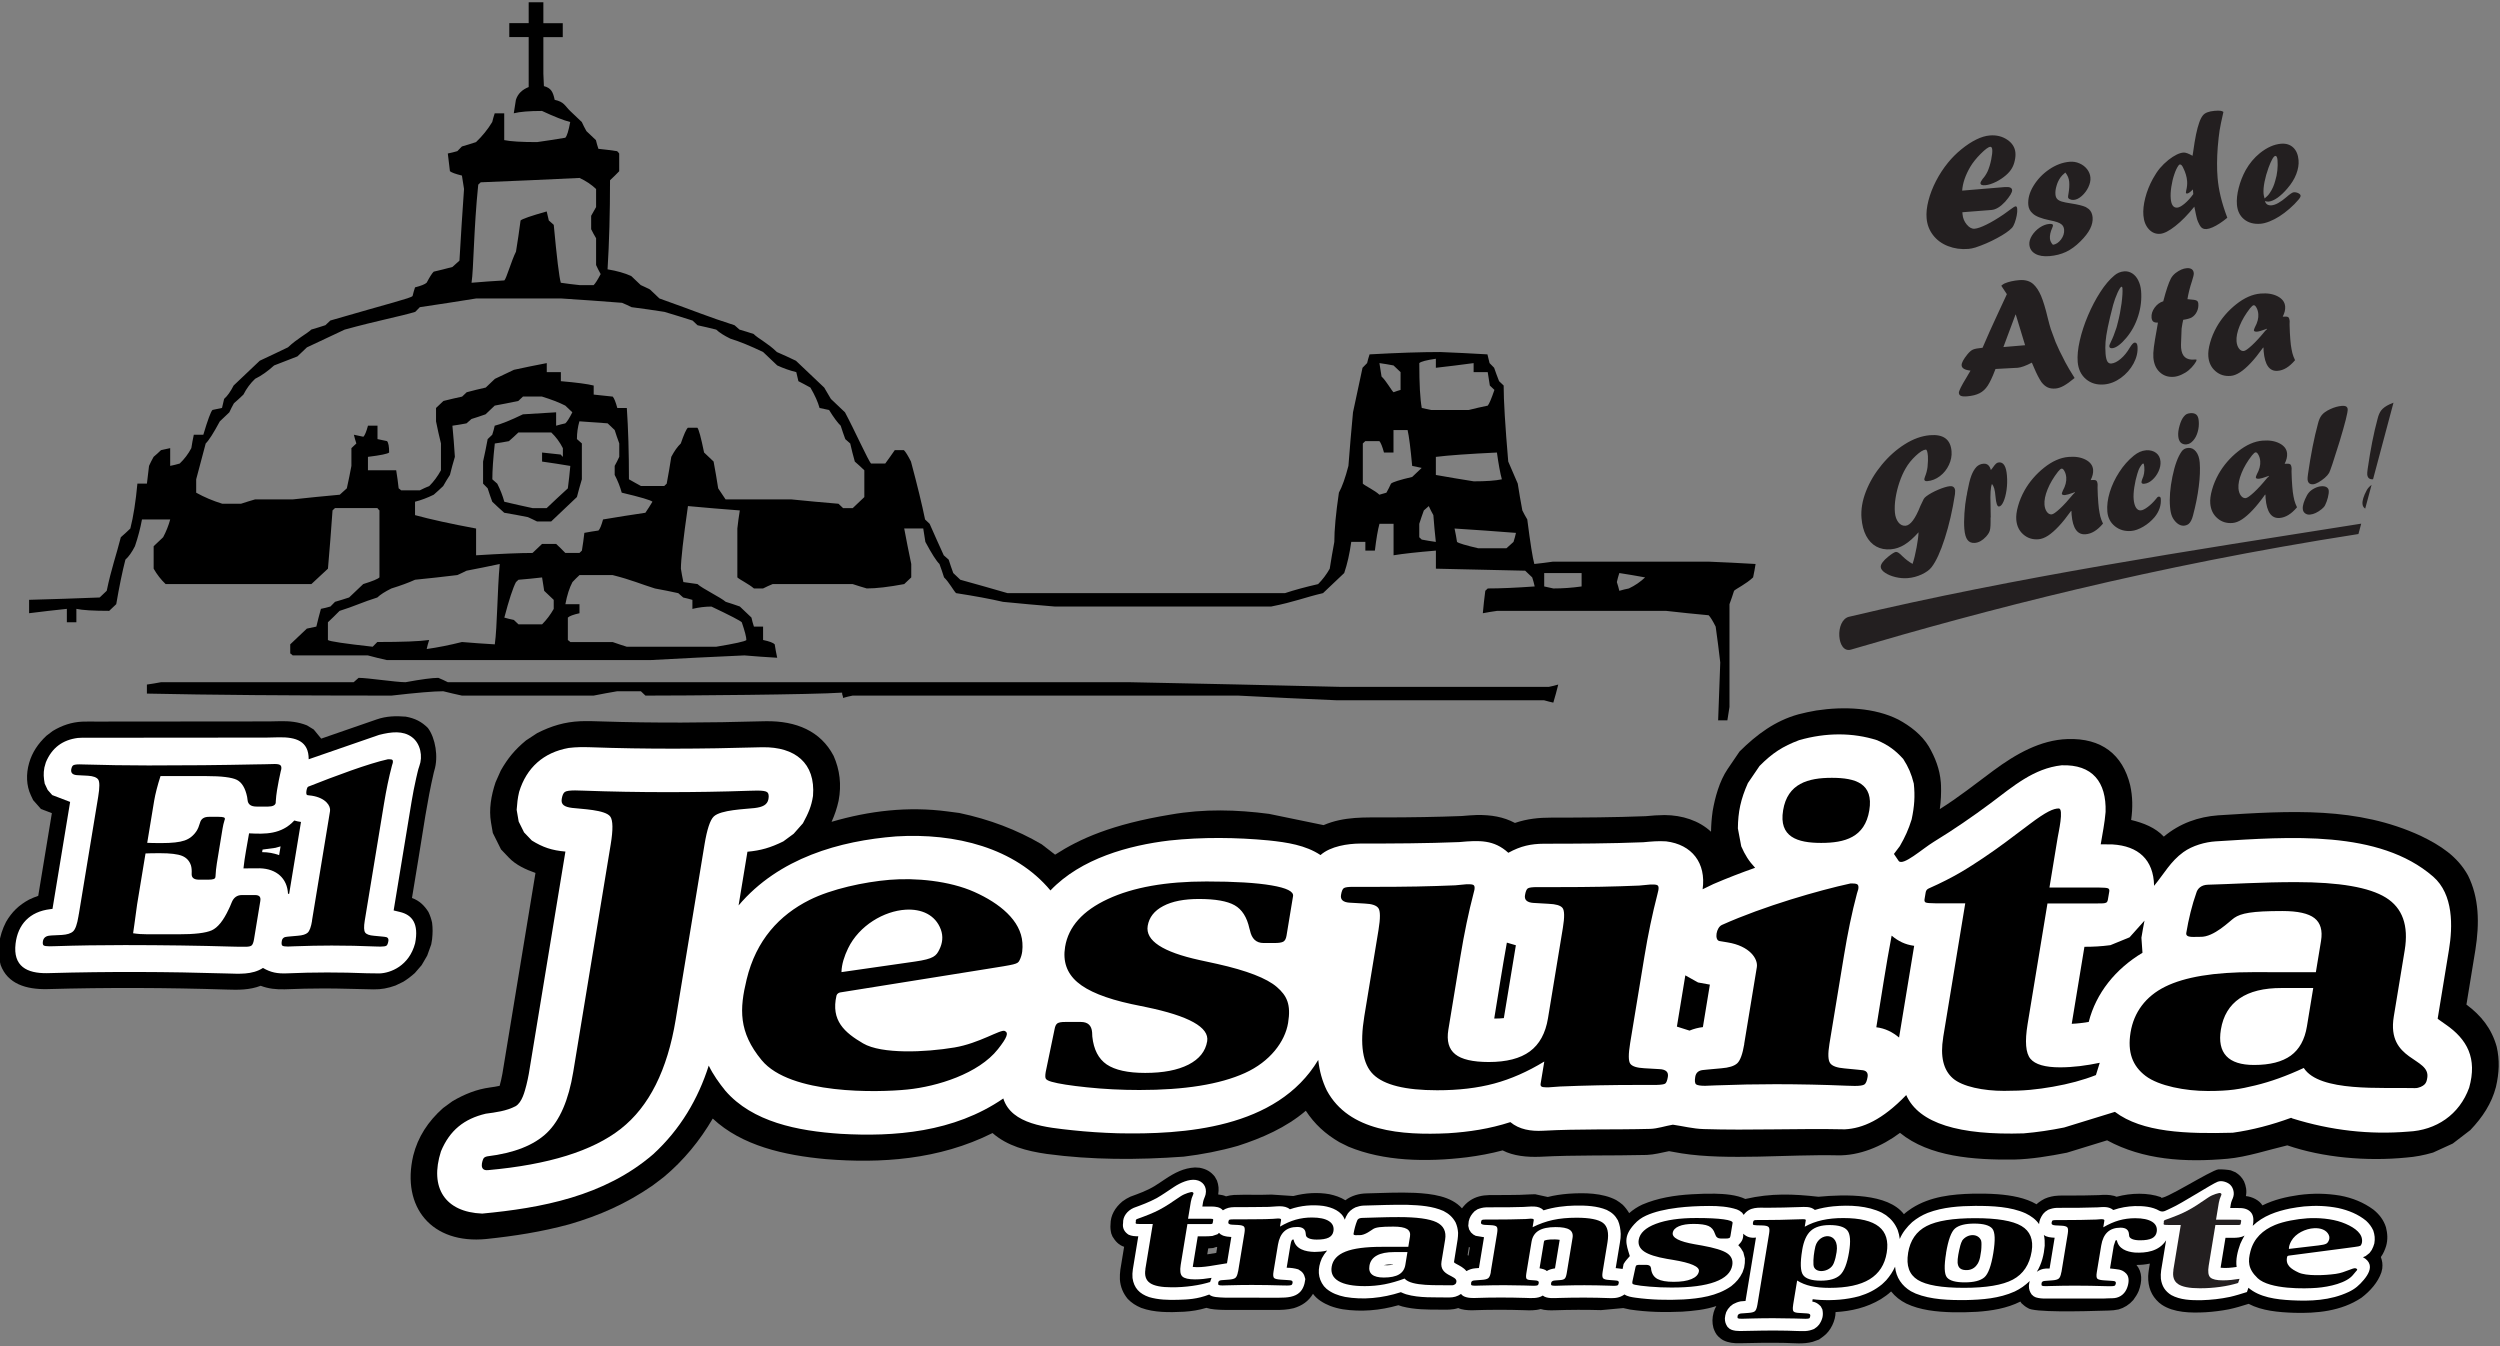 <svg xmlns="http://www.w3.org/2000/svg" id="Capa_1" viewBox="0 0 780 420"><rect x="0" y="0" width="780" height="420" fill="#808080" stroke="none"/><defs><style>      .st0 {        fill: #231f20;      }      .st0, .st1, .st2 {        fill-rule: evenodd;      }      .st1 {        fill: #fff;      }    </style></defs><path class="st0" d="M640.48,76.38c.98-.13,1.83-.69,2.56-1.66.73-.98,1.05-2,.96-3.07-.06-.73-.35-1.29-.87-1.69-.55-.47-1.75-.88-3.59-1.23-2.7-.55-4.49-1.27-5.36-2.15-.81-.7-1.26-1.59-1.35-2.65-.16-1.92.37-3.9,1.6-5.92,1.23-2.03,2.86-3.75,4.92-5.16,2.06-1.4,4.18-2.2,6.38-2.38,1.06-.09,2.08.07,3.05.5.98.42,1.77,1.02,2.38,1.8.61.78.97,1.65,1.05,2.62.08.94-.14,1.95-.65,3.03-.51,1.06-1.2,1.97-2.04,2.72-.85.75-1.67,1.16-2.49,1.23-.47.04-.88-.03-1.23-.2-.36-.17-.54-.37-.56-.61-.02-.23.01-.58.11-1.04.25-1.46.33-2.72.24-3.79-.09-1.05-.49-2.02-1.2-2.9-.76.63-1.26,1.13-1.48,1.48-.57.79-.99,1.66-1.26,2.62-.3.98-.43,1.9-.35,2.75.05.6.23,1.07.54,1.4.3.33.78.61,1.42.8.64.19,1.61.4,2.9.59,2.15.33,3.67.71,4.58,1.12.2.1.54.32.98.65.7.64,1.08,1.49,1.17,2.57.1,1.15-.16,2.34-.78,3.58-.61,1.23-1.62,2.53-3.01,3.91-1.48,1.48-2.99,2.58-4.52,3.3-1.53.71-3.24,1.15-5.15,1.31-1.85.15-3.32-.09-4.44-.74-1.12-.64-1.73-1.6-1.83-2.86-.07-.9.2-1.84.82-2.83.62-.98,1.43-1.81,2.41-2.48.99-.67,1.99-1.05,2.98-1.13.75-.06,1.14.08,1.16.41.01.17-.07.46-.25.86-.55,1.21-.78,2.32-.7,3.3.06.7.37,1.34.93,1.93M684.07,48.62l.17-1.05c.32-2.32.63-4.21.93-5.65.3-1.44.63-2.66.99-3.68.35-1.01.74-1.74,1.13-2.22.63-.81,1.85-1.29,3.66-1.44.8-.07,1.39-.07,1.79-.02.4.04.72.17.97.36-.59,2.55-.98,4.46-1.19,5.73-.2,1.27-.39,3-.58,5.19-.27,3.58-.29,6.79-.05,9.64.16,1.89.47,3.83.95,5.82.47,2,1.17,4.21,2.08,6.64-.83.69-1.63,1.29-2.4,1.78-.77.5-1.5.91-2.2,1.21-.7.32-1.33.49-1.87.54-.97.08-1.69-.33-2.17-1.25-.4-.75-.66-1.36-.8-1.83-.14-.46-.42-1.77-.85-3.91-2.03,2.52-4.01,4.54-5.93,6.05-1.92,1.51-3.49,2.32-4.7,2.42-1.39.12-2.58-.36-3.56-1.43-.99-1.07-1.55-2.5-1.7-4.3-.13-1.61.06-3.44.58-5.47.52-2.04,1.31-4.03,2.38-5.98.7-1.27,1.43-2.38,2.19-3.29.77-.91,1.66-1.77,2.66-2.58,1.82-1.42,3.38-2.19,4.67-2.3.63-.06,1.59.29,2.86,1.01ZM684.3,60.55l-.12-1.45c-.79.82-1.38,1.25-1.8,1.29-.23.02-.36-.09-.38-.32,0-.1.03-.31.1-.64.26-1.04.35-2.02.28-2.94-.11-1.35-.52-2.73-1.22-4.12-.32-.73-.66-1.08-1.02-1.05-.18.01-.32.11-.43.29-.49.68-.94,1.61-1.34,2.82-.41,1.2-.71,2.49-.92,3.87-.21,1.39-.27,2.61-.18,3.66.16,1.98.84,2.92,2.04,2.82.6-.05,1.36-.47,2.31-1.26.94-.79,1.84-1.78,2.68-2.96ZM706.67,62.73c.26.98.96,1.42,2.06,1.33,1.25-.11,2.8-.97,4.68-2.6,1.09-.95,1.83-1.44,2.23-1.47.5-.04.97.06,1.43.28.46.23.69.49.71.77.02.3-.18.71-.63,1.23-.8.96-1.74,1.91-2.82,2.85-1.08.93-2.12,1.72-3.14,2.37-1.02.65-2.04,1.18-3.08,1.59-1.04.41-1.97.66-2.8.73-2.07.17-3.78-.28-5.13-1.37-1.34-1.09-2.1-2.62-2.26-4.6-.13-1.52.05-3.26.55-5.22.5-1.96,1.24-3.83,2.2-5.58,1.16-2.05,2.63-3.82,4.43-5.28,2.22-1.77,4.42-2.74,6.58-2.92,1.55-.13,2.82.27,3.8,1.18.97.92,1.53,2.24,1.67,3.97.11,1.35-.13,2.79-.71,4.31-.58,1.53-1.51,3.02-2.77,4.48-1.03,1.23-2.07,2.2-3.1,2.93-1.04.72-1.96,1.12-2.77,1.19-.36.03-.75-.03-1.14-.18ZM706.55,61.93c.72-.58,1.26-1.14,1.61-1.7.79-1.16,1.37-2.45,1.73-3.89.31-.96.52-2,.64-3.16.12-1.14.14-2.21.06-3.2-.07-.91-.31-1.36-.68-1.33-.53.05-1.25,1.29-2.15,3.73-.53,1.47-.94,2.93-1.23,4.37-.28,1.44-.38,2.67-.3,3.68.03.35.13.85.32,1.49ZM626.14,91.78l-1.74-2.63c.36-.33.7-.56,1.02-.71,1.24-.54,2.77-.88,4.58-1.04,1.82-.15,3.28.26,4.36,1.22.93.84,1.75,2.06,2.44,3.67.68,1.6,1.39,3.91,2.1,6.92.39,1.53.69,2.67.94,3.44.77,2.13,1.27,3.5,1.51,4.09.24.59.67,1.53,1.27,2.82.2.37.47.89.8,1.56.33.67.65,1.29.94,1.87.66,1.25,1.63,2.91,2.92,4.94-1.31,1.1-2.44,1.9-3.36,2.42-.92.51-1.79.8-2.58.87-.99.08-1.82-.04-2.5-.37-.69-.32-1.33-.88-1.93-1.67-.73-1.08-1.49-2.57-2.29-4.46-.08-.18-.17-.41-.29-.68-.12-.28-.24-.58-.39-.9-1.87.98-3.35,1.52-4.43,1.61-.61.05-1.15.08-1.59.08-.39,0-2.16.09-5.32.29l-.21.53c-.77,2.02-1.51,3.58-2.21,4.66-.71,1.09-1.57,1.88-2.57,2.38-1,.51-2.29.83-3.84.96-.9.08-1.55.03-1.95-.14-.4-.16-.61-.47-.65-.93-.04-.55.74-2.14,2.36-4.78.57-.92,1-1.65,1.27-2.17-1.77-.19-2.7-.73-2.77-1.63-.06-.73.54-1.88,1.81-3.45.61-.75,1.19-1.25,1.74-1.49.56-.24,1.56-.43,2.98-.56,1.12-2.56,1.83-4.19,2.14-4.9.31-.7.71-1.59,1.21-2.66.5-1.08,1.06-2.3,1.69-3.67.63-1.37,1.48-3.19,2.54-5.48ZM628.83,98.17l-3.77,10.11,6.77-.57-2.9-9.55h-.1ZM660.74,100.73c.51-1.94.9-3.96,1.18-6.05.27-2.09.37-3.7.28-4.79-.03-.31-.12-.44-.29-.43-.26.02-.67.66-1.25,1.9-.56,1.25-1.01,2.51-1.36,3.78-.73,2.79-1.29,5.11-1.66,6.94-.38,1.83-.61,3.37-.71,4.6-.09,1.23-.09,2.48.01,3.74.09,1.08.28,1.87.56,2.35.28.47.69.7,1.22.65.91-.08,1.9-.57,2.96-1.48,1.06-.9,1.99-2.05,2.8-3.44.63-1.04,1.14-1.58,1.54-1.61.52-.04.81.34.88,1.16.15,1.78-.27,3.57-1.23,5.36-.97,1.79-2.29,3.29-3.96,4.5-1.66,1.2-3.41,1.88-5.23,2.04-2.25.19-4.13-.37-5.66-1.66-1.53-1.3-2.39-3.09-2.58-5.37-.15-1.86.06-4.09.65-6.66.59-2.58,1.44-5.18,2.57-7.83,1.13-2.66,2.4-5.08,3.82-7.28,1.42-2.21,2.87-3.92,4.34-5.15.9-.8,1.94-1.24,3.12-1.34.9-.07,1.73.14,2.51.63.78.5,1.41,1.23,1.89,2.2.48.97.78,2.06.88,3.28.22,2.61-.08,5.21-.9,7.8-.81,2.58-2.05,4.87-3.73,6.86-.79.95-1.56,1.71-2.32,2.28-.76.57-1.43.88-2.03.93-.58.05-.9-.15-.93-.6-.02-.24.16-.74.53-1.48.5-.97,1.07-2.41,1.7-4.32.05-.19.1-.39.17-.61.07-.22.14-.51.22-.89ZM674.93,94.03l.08-.31c.84-3.19,1.6-5.45,2.29-6.79.33-.63.82-1.21,1.46-1.73,1.22-.93,2.38-1.44,3.51-1.53.66-.05,1.19.06,1.56.32.37.27.58.69.63,1.25.03.38-.15,1.19-.55,2.42-.68,2.03-1.15,3.93-1.43,5.67.28.01.56.04.83.09,1.02.06,1.68.17,2.02.35.33.16.51.5.55.99.07.89-.08,1.72-.47,2.5-.38.79-.93,1.39-1.63,1.8-.53.29-1.4.54-2.62.72-.17.67-.33,1.58-.5,2.74-.07,1.01-.12,2.4-.16,4.19-.04.66-.04,1.28,0,1.84.22,2.64,1.59,3.84,4.14,3.63h.15s.07-.02.07-.02c.31-.03.46.01.46.11.02.27-.22.74-.74,1.42-.51.68-1.08,1.29-1.72,1.83-.69.57-1.45,1.03-2.29,1.4-.84.37-1.61.58-2.31.64-1.74.15-3.2-.32-4.39-1.42-1.19-1.09-1.86-2.61-2.02-4.56-.07-.84-.02-1.94.16-3.31.18-1.37.48-3.22.91-5.54.06-.41.14-.84.22-1.29.07-.45.12-.71.13-.8-.67.04-1.15-.06-1.46-.31-.3-.24-.49-.66-.53-1.26-.09-1.05.24-2.08.96-3.08.73-1,1.62-1.67,2.68-1.99ZM706.21,108.41v.1s-.1-.09-.1-.09c-1.39,1.94-2.68,3.56-3.87,4.82-1.19,1.27-2.3,2.24-3.34,2.92-1.04.67-2.02,1.05-2.93,1.12-1.86.16-3.44-.34-4.76-1.49-1.32-1.14-2.06-2.68-2.21-4.59-.1-1.19.08-2.61.55-4.27.46-1.67,1.15-3.32,2.07-4.96,1.53-2.68,3.54-5.01,6.03-7,2.57-2.05,5.12-3.17,7.64-3.38,2.13-.18,3.9.11,5.35.87,1.44.76,2.21,1.8,2.33,3.14.08.98-.17,2.05-.76,3.2.9-.07,1.47-.03,1.71.15.25.17.4.6.46,1.3,0-.06-.02.28-.03,1.03.04,1.66.11,3.2.23,4.64.06.75.12,1.32.17,1.7.05.38.12.82.21,1.31.09.5.18.89.25,1.19.2.77.48,1.52.85,2.26-.92,1.07-1.81,1.87-2.69,2.4-.88.54-1.79.85-2.73.92-2.56.22-4.02-1.83-4.38-6.12-.04-.5-.06-.89-.05-1.18ZM707.23,102.57l-.46.18c-1.16.43-2.01.68-2.54.72-.65.06-.99-.09-1.02-.42-.01-.12.1-.44.32-.95.82-1.49,1.17-2.87,1.06-4.12-.06-.71-.23-1.36-.54-1.93-.3-.57-.59-.84-.89-.82-.27.02-.65.34-1.15.96-1.41,1.81-2.49,3.64-3.24,5.48-.75,1.84-1.08,3.46-.97,4.84.08.91.33,1.66.75,2.22.42.57.92.84,1.49.79.48-.04,1.33-.64,2.57-1.78,1.23-1.14,2.6-2.63,4.1-4.47l.62-.61-.11-.08ZM598.58,166.08c-1.53,1.72-2.99,3.01-4.36,3.85-1.37.84-2.79,1.33-4.25,1.45-1.74.15-3.27-.15-4.58-.87-1.32-.73-2.36-1.85-3.16-3.36-.79-1.51-1.26-3.34-1.44-5.47-.22-2.64.24-5.44,1.39-8.38,1.15-2.94,2.8-5.71,4.94-8.3,2.14-2.6,4.53-4.73,7.16-6.39,2.64-1.67,5.26-2.61,7.87-2.83,4.18-.35,6.43,1.31,6.73,4.99.12,1.43-.15,2.86-.81,4.27-.66,1.42-1.6,2.59-2.81,3.51-1.21.92-2.53,1.45-3.96,1.57-.58.05-.88-.14-.92-.55-.01-.12.07-.41.23-.88.38-.92.64-1.91.78-2.96.14-1.49.18-2.63.12-3.4-.11-1.4-.34-2.09-.68-2.06-.77.07-1.82.71-3.13,1.95-1.31,1.23-2.36,2.54-3.15,3.94-.71,1.21-1.35,2.64-1.91,4.28-.56,1.64-.96,3.28-1.22,4.94-.26,1.64-.33,3.14-.21,4.49.11,1.28.47,2.31,1.09,3.1.61.78,1.36,1.13,2.25,1.06,1.5-.13,3.05-2.2,4.62-6.2.51-1.12.85-1.83,1.03-2.14.19-.31.45-.59.82-.86.97-.73,2.23-1.42,3.76-2.07,1.52-.63,2.71-.99,3.58-1.07,1.01-.08,1.56.38,1.65,1.4,0,.07-.02.45-.06,1.1-.77,4.99-1.82,9.57-3.17,13.76-1.34,4.18-2.72,7.21-4.16,9.05-.66.85-1.69,1.58-3.08,2.23-1.39.64-2.83,1.02-4.31,1.14-1.23.1-2.5,0-3.8-.31-1.31-.31-2.39-.76-3.26-1.34-.87-.58-1.33-1.18-1.38-1.82-.03-.41.16-.91.58-1.48.42-.57,1.01-1.16,1.76-1.75,1.2-.96,2-1.45,2.41-1.48.43-.04,1.08.38,1.94,1.27,1.03,1.01,2.11,1.84,3.24,2.47.47-1.41.89-3.14,1.26-5.16.38-2.03.57-3.59.6-4.68ZM621.12,161.14l-.06.51c.02.28.02.69,0,1.24,0,.82-.03,1.49-.11,2.02-.07.53-.21.97-.42,1.33-.2.36-.48.74-.85,1.16-1.12,1.22-2.29,1.89-3.52,1.99-.99.08-1.76-.22-2.29-.92-.54-.69-.87-1.86-1-3.49-.11-1.3-.1-2.92.03-4.85.13-1.94.34-3.68.63-5.22l.15-.67c0-.09.03-.31.09-.64.43-2.31.85-4.04,1.28-5.17.42-1.13.96-2.07,1.64-2.79.6-.58,1.31-.89,2.13-.96,1.18-.1,1.96.56,2.32,1.97.21-.22.42-.47.61-.76.44-.62.78-1.04,1.03-1.25.25-.22.55-.34.89-.37,1.43-.12,2.26,1.24,2.49,4.07.13,1.55.09,3.06-.12,4.54-.21,1.48-.54,2.7-.96,3.65-.43.96-.9,1.47-1.39,1.51-.55.05-.91-.98-1.09-3.06-.09-1.1-.22-1.96-.4-2.57-.18-.61-.42-1.08-.71-1.41-.42.97-.57,3.13-.44,6.48.04,1.94.06,3.16.05,3.66ZM646.29,159.38v.1s-.1-.09-.1-.09c-1.39,1.94-2.68,3.56-3.87,4.82-1.19,1.27-2.3,2.24-3.34,2.92-1.04.67-2.02,1.04-2.93,1.12-1.86.16-3.44-.34-4.76-1.49-1.32-1.14-2.05-2.68-2.21-4.59-.1-1.19.08-2.61.55-4.27.46-1.67,1.15-3.32,2.07-4.96,1.53-2.68,3.55-5.01,6.03-7,2.57-2.05,5.12-3.17,7.64-3.38,2.13-.18,3.91.11,5.36.87,1.44.76,2.21,1.8,2.32,3.14.08.98-.17,2.05-.76,3.21.9-.08,1.47-.03,1.72.15.26.17.4.6.46,1.3,0-.06-.02.28-.03,1.03.04,1.66.11,3.2.23,4.64.06.75.12,1.32.17,1.7.05.38.12.82.21,1.31.09.5.18.89.24,1.19.2.77.48,1.52.85,2.27-.92,1.07-1.81,1.87-2.69,2.4-.88.54-1.79.85-2.73.92-2.56.22-4.02-1.83-4.38-6.13-.04-.5-.06-.89-.05-1.18ZM647.31,153.54l-.46.19c-1.16.43-2.01.67-2.54.72-.65.05-.99-.09-1.02-.42,0-.12.1-.44.32-.96.82-1.49,1.16-2.87,1.06-4.11-.06-.72-.23-1.36-.54-1.93-.3-.57-.59-.84-.89-.82-.27.02-.65.34-1.15.96-1.41,1.81-2.49,3.64-3.24,5.48-.75,1.84-1.08,3.46-.97,4.84.08.91.33,1.65.75,2.22.43.57.92.83,1.49.78.48-.04,1.33-.64,2.57-1.78,1.23-1.14,2.59-2.63,4.1-4.47l.62-.61-.11-.09ZM669.62,140.47c1.26-.05,2.3.23,3.1.85.8.62,1.25,1.5,1.35,2.65.08,1-.12,2.03-.61,3.1-.49,1.06-1.14,1.95-1.96,2.67-.81.73-1.66,1.13-2.54,1.2-.51.05-.79-.12-.82-.49-.01-.13.07-.44.22-.9.56-1.15.78-2.45.66-3.88-.06-.72-.17-1.07-.34-1.05-.23.02-.54.35-.92.99-.39.63-.69,1.37-.92,2.22-.4,1.32-.72,2.72-.94,4.2-.22,1.48-.29,2.72-.2,3.72.09,1.13.34,2.01.73,2.64.39.62.91.9,1.52.85.56-.05,1.29-.41,2.18-1.09.91-.68,1.73-1.49,2.51-2.44.31-.48.6-.74.86-.76.4-.03.62.18.66.63.17,2.05-.47,3.97-1.93,5.77-1.01,1.19-2.18,2.18-3.54,2.98-1.36.79-2.61,1.24-3.74,1.33-1.98.17-3.68-.33-5.09-1.46-1.42-1.14-2.21-2.66-2.37-4.56-.16-1.9.1-3.92.76-6.09.67-2.16,1.65-4.24,2.95-6.24,1.29-2.01,2.8-3.72,4.54-5.14,1.25-1.01,2.52-1.57,3.77-1.67h.1ZM682.19,138.66c-1.57.08-2.43-.79-2.58-2.63-.08-.92.06-2,.42-3.25.35-1.24.79-2.18,1.33-2.82.27-.34.56-.59.85-.75.3-.15.68-.25,1.17-.3.83-.07,1.45.09,1.88.46.43.38.68,1.04.75,1.98.1,1.19-.01,2.32-.33,3.41-.31,1.1-.78,2-1.42,2.71-.62.71-1.29,1.1-2.01,1.16h-.07ZM681.29,164.02c-.75.01-1.46-.27-2.12-.85-.67-.61-1.17-1.29-1.49-2.05-.32-.76-.53-1.75-.63-2.98-.23-2.76.02-5.89.75-9.44.73-3.54,1.68-6.14,2.84-7.8.46-.69,1.15-1.08,2.06-1.15.97-.08,1.78.3,2.44,1.13.67.84,1.05,1.96,1.17,3.4.17,2.11.08,4.62-.29,7.51-.36,2.89-.97,5.91-1.81,9.07-.33,1.27-.79,2.15-1.38,2.63-.41.31-.91.48-1.49.53h-.05ZM706.81,154.3v.1s-.1-.09-.1-.09c-1.39,1.95-2.68,3.56-3.87,4.82-1.19,1.27-2.31,2.24-3.34,2.92-1.04.67-2.02,1.05-2.93,1.12-1.86.16-3.45-.34-4.76-1.49-1.32-1.14-2.05-2.68-2.21-4.59-.1-1.18.08-2.61.55-4.27.46-1.67,1.15-3.32,2.07-4.96,1.53-2.68,3.54-5.01,6.03-7,2.57-2.05,5.12-3.17,7.64-3.38,2.13-.18,3.9.11,5.36.87,1.44.76,2.21,1.8,2.32,3.14.08.98-.17,2.05-.76,3.21.9-.07,1.47-.03,1.72.15.25.17.4.6.46,1.3,0-.06-.02.29-.03,1.04.04,1.66.11,3.2.23,4.63.06.75.12,1.32.17,1.7.05.38.12.81.21,1.31.09.5.18.89.25,1.19.2.76.48,1.52.85,2.26-.92,1.07-1.81,1.87-2.69,2.4-.88.54-1.79.85-2.73.93-2.56.21-4.02-1.83-4.38-6.13-.04-.49-.06-.89-.05-1.18ZM707.83,148.46l-.46.19c-1.16.43-2.01.67-2.54.72-.65.05-.99-.09-1.02-.42-.01-.12.1-.44.32-.95.82-1.49,1.16-2.87,1.06-4.12-.06-.72-.23-1.36-.54-1.93-.3-.57-.59-.84-.89-.82-.27.02-.65.34-1.15.96-1.41,1.81-2.49,3.63-3.24,5.48-.75,1.84-1.08,3.46-.97,4.84.08.91.33,1.66.75,2.22.42.57.92.83,1.49.79.47-.04,1.33-.64,2.57-1.78,1.23-1.14,2.6-2.63,4.1-4.47l.62-.61-.11-.09ZM720.77,160.56c-.63.05-1.16-.08-1.59-.41-.43-.33-.67-.78-.71-1.37-.09-1.03.34-2.44,1.3-4.23.18-.31.35-.59.54-.8.45-.55,1.04-1.01,1.79-1.39.74-.38,1.45-.6,2.15-.65.66-.05,1.21.04,1.63.28.42.26.65.62.69,1.07.05.57-.05,1.29-.27,2.18-.23.88-.52,1.69-.88,2.4-.2.4-.56.81-1.07,1.22-1.29,1.03-2.48,1.59-3.57,1.68ZM721.79,151.09c-1.13.1-1.74-.41-1.83-1.53-.02-.29.02-.84.14-1.68.87-6.04,1.9-11.28,3.11-15.72.27-1.1.64-1.94,1.11-2.56.55-.72,1.45-1.37,2.7-1.94,1.23-.58,2.46-.93,3.67-1.03,1.13-.09,1.72.25,1.79,1.04.07.89-.77,4.27-2.54,10.12-1.84,5.94-2.93,9.19-3.25,9.74-.29.5-.74,1.03-1.37,1.57-.63.53-1.27.99-1.92,1.36-.65.37-1.18.58-1.6.61ZM737.95,158.69s-.09-.06-.14-.1c-.43-.33-.66-.78-.71-1.37-.09-1.03.34-2.44,1.3-4.23.18-.32.35-.59.54-.8.28-.33.61-.63.99-.91l-1.98,7.4ZM740.39,149.53c-1.11.09-1.72-.42-1.81-1.53-.02-.29.01-.84.13-1.68.87-6.04,1.9-11.28,3.11-15.71.27-1.1.64-1.94,1.11-2.56.56-.72,1.45-1.37,2.7-1.94.38-.18.76-.34,1.14-.47l-6.38,23.9ZM576.95,192.42c52.28-12.42,106.12-20.57,159.75-29.04l-.87,3.24c-64.4,10.02-116.68,23.79-158.32,36.06-4.44,1.31-5.1-9.19-.56-10.27ZM621.35,65.51l-9.09.71.05.62c.1,1.22.54,2.29,1.32,3.22.78.94,1.59,1.37,2.44,1.3.87-.07,2.09-.49,3.67-1.27,1.58-.77,3.37-1.83,5.37-3.19l.82-.59c.57-.39.95-.67,1.16-.85.92-.7,1.51-1.06,1.77-1.09.3-.02.46.24.51.79.05.6,0,1.29-.15,2.07-.15.78-.36,1.54-.63,2.28-.27.74-.57,1.28-.88,1.6-.87.93-2.41,1.99-4.62,3.18-2.2,1.19-4.47,2.17-6.77,2.93-.78.24-1.51.38-2.17.44-2.28.19-4.39-.11-6.35-.87-1.97-.76-3.52-1.91-4.7-3.45-1.17-1.53-1.84-3.28-2-5.27-.14-1.63.05-3.46.57-5.48.52-2.03,1.31-4.07,2.37-6.13,1.07-2.06,2.31-3.95,3.72-5.69,1.23-1.51,2.62-2.91,4.19-4.19,1.56-1.27,3.1-2.29,4.62-3.04,1.51-.75,2.93-1.17,4.24-1.28,2.06-.17,3.87.27,5.44,1.32,1.56,1.05,2.42,2.41,2.56,4.08.06.73,0,1.55-.2,2.43-.19.89-.48,1.68-.88,2.37-.41.74-1.04,1.48-1.89,2.22-.86.74-1.84,1.41-2.94,1.98-1.34.67-2.49,1.04-3.47,1.12-.99.09-1.49-.11-1.53-.6-.02-.28.21-.75.7-1.39.56-.59,1.07-1.37,1.54-2.34.45-1.03.82-2.23,1.1-3.59.28-1.37.4-2.43.34-3.18-.05-.62-.27-.9-.63-.88-.58.05-1.57.78-2.98,2.19-1.4,1.41-2.49,2.77-3.27,4.1-.72,1.24-1.31,2.48-1.74,3.73-.43,1.25-.68,2.47-.77,3.65l13.3-1.11c1.46-.12,2.22.19,2.29.94.06.7-.67,1.9-2.17,3.63-1.48,1.6-2.9,2.46-4.24,2.57Z"></path><path class="st2" d="M605.59,244.95c.09,2.5-.02,4.94-.37,7.49,5.81-3.64,11.2-7.91,16.71-12.01,7-5.18,14.71-9.58,23.13-9.84,10.62-.38,17.21,4.82,19.55,14.38.79,3.59.84,7.02.31,10.86,3.84.92,7.59,2.39,10.19,5.2,5.02-4.2,10.85-6.19,16.92-6.65,22.88-1.45,43.47-2.74,63.28,6.42,6.14,2.97,11.41,6.38,14.71,12.34,3.48,7.03,3.61,14.91,2.31,23.17-.94,5.71-1.87,11.41-2.8,17.12,4.6,3.41,7.87,7.49,9.44,13.15.95,4.17.79,8.11-.24,12.57-1.35,5.14-4.14,9.39-7.98,13.43-1.83,1.4-3.66,2.81-5.49,4.21-2.05.94-4.1,1.87-6.15,2.81-2.9.84-5.46,1.33-8.37,1.56-12.4,1.22-26.01,0-37.1-3.81-5.87,1.39-12.69,3.64-18.57,4.17-13.54,1.21-26.41.34-37.65-5.74-4.18,1.29-8.37,2.57-12.55,3.86-5.5,1.08-11.04,2.01-16.51,2.14-12.5.14-26.37-.83-35.56-8.33-5.74,4.31-12.77,7.17-19.49,7.01-15.2-.35-34.38,1.64-48.64-.61-1.31-.22-2.62-.47-3.93-.69-2.33.47-4.6,1.08-6.93,1.18-11.11.28-22.14-.02-33.3.57-4.03.16-8.33-.24-11.69-1.99-3.7.99-7.43,1.67-11.16,2.15-12.66,1.54-25.95,1.26-36.94-3.31-.94-.47-1.88-.93-2.83-1.4-4.42-2.6-7.69-5.59-10.48-9.81-6.11,5.25-13.78,8.57-21.15,10.94-5.69,1.63-11.17,2.67-16.92,3.38-14.46,1.05-28.75,1.05-42.74-.84-6.38-.92-12.27-2.47-16.93-6.52-16.77,8.4-34.96,9.51-51.96,8.14-12.99-1.18-26.27-4.17-35.33-12.66-3.98,6.83-9.06,13.06-15.28,18.25-1.16.88-2.32,1.76-3.48,2.64-8.27,5.71-16.64,9.38-25.99,12.1-8.66,2.36-17.21,3.68-25.91,4.59-16.94,1.67-26.56-9.84-22.79-26.02,1.45-5.79,4.59-10.64,9.32-14.85.98-.71,1.95-1.42,2.93-2.13,3.79-2.22,7.53-3.71,11.7-4.28,1-.14,2.02-.28,3.01-.51.35-1.26.63-2.51.86-3.78,3.44-20.88,6.88-41.76,10.32-62.64-3.03-1.06-6.11-2.48-8.26-4.73-.83-.87-1.66-1.74-2.49-2.61-.85-1.71-1.71-3.43-2.56-5.14-.19-1.1-.38-2.2-.57-3.3-.69-4.02.03-8.37,1.43-12.52.54-1.22,1.09-2.44,1.63-3.66,2.18-3.83,4.38-6.5,7.86-9.38,1.16-.76,2.32-1.52,3.48-2.28,4.5-2.29,8.64-3.48,13.36-3.71,2.19-.09,4.34-.03,6.5.05,16.76.55,33.61.44,50.53-.04.36,0,.71-.02,1.06-.02,9.35-.11,16.99,3.05,21.05,10.81,1.91,4.31,2.52,8.99,1.55,14.03-.5,2.26-1.19,4.36-2.19,6.55,11.83-3.46,23.84-4.86,36.12-3.25,1.25.16,2.49.33,3.74.49,9.42,1.99,17.99,5.25,25.71,9.78,1.39,1.08,2.78,2.16,4.17,3.23,7.67-4.95,17.67-9.47,35.99-12.5,10.55-1.86,20.74-1.54,30.76-.23,5.67,1.17,11.34,2.34,17.02,3.51,6.46-2.77,12.99-2.37,19.44-2.4,7.87-.02,15.76-.13,23.67-.44,1.6-.15,3.19-.26,4.77-.32,4.41-.04,8.15.54,11.82,2.48,3.87-1.32,7.5-1.66,11.36-1.66,9.79,0,19.58-.07,29.42-.45,1.98-.19,3.95-.34,5.91-.35,5.52.03,10.76,1.73,14.49,5.2.04-2.15.2-4.26.51-6.43.72-4.21,2.11-9.35,4.66-13.11,1.25-1.83,2.49-3.67,3.74-5.5,5.39-5.34,11.11-9.57,18.33-11.58,1.88-.49,3.74-.89,5.63-1.21,8.74-1.33,18.28-.84,25.56,2.83,3.76,2.02,7.31,4.76,9.5,8.37,1.99,3.42,3.44,7.09,3.77,11.24.02.28.03.57.05.85"></path><path class="st1" d="M470.14,294.1c-1.43,7.9-2.64,15.79-3.94,23.68.99.01,1.99,0,3-.13l3.75-22.73-2.81-.82ZM527.12,321.55c1.31-.55,2.81-.94,4.18-1.09l2.18-13.26c-1.24-.2-2.47-.44-3.69-.67l-3.97-2.22-2.63,15.99,3.94,1.25ZM590.19,291.92c-1.81,9.53-3.22,19.06-4.78,28.59,2.78.32,5.12,1.54,7.1,3.2l4.71-28.61c-2.88-.4-4.92-1.44-7.03-3.18ZM669.08,287.24l-4.66,5.21-5.97,2.44c-2.85.38-5.33.51-8.11.51l-3.96,24.03c1.76-.07,3.52-.29,5.3-.58,2.28-9.02,8.38-16.55,16.77-21.58l-.33-4.7c.3-1.78.6-3.55.96-5.33ZM221.12,332.49c-3.29,10.34-8.84,19.85-17.31,27.62-15.29,13.21-35.12,16.8-53.36,18.53-11.59-.46-16.51-8.05-12.87-19.42,2.72-6.55,7.21-10.15,13.99-11.75,3.05-.41,6.4-.82,9.3-2.34,2.04-1.2,2.85-4.64,3.36-6.57.29-1.16.54-2.31.75-3.47,3.81-23.13,7.62-46.26,11.43-69.4-4.23-.37-7.03-1.31-10.48-3.45-.81-.84-1.61-1.68-2.42-2.53-.56-1.13-1.12-2.25-1.68-3.38-.21-1.22-.42-2.44-.63-3.66.14-1.95.3-3.65.77-5.6,2.29-7.52,7.57-12.3,15.46-13.71,2.33-.29,4.5-.29,6.77-.22,17.48.64,35.01.54,52.68.02.36,0,.72-.02,1.07-.02,10.01-.13,16.55,4.85,15.71,15.19-.51,3.33-1.47,5.42-3.15,8.54-.96,1.09-1.93,2.18-2.89,3.27-1.08.79-2.15,1.59-3.23,2.38-4.01,1.97-7.02,2.84-11.19,3.22-.92,5.58-1.84,11.17-2.76,16.75,12.59-14.85,31.62-20.17,49.11-21.53,18.58-1.15,37.14,3.6,48.19,16.86,9.55-10.03,24.55-14.08,37.1-15.58,10.32-1.11,20.96-.98,30.98-.03,5.8.61,11.52,1.48,16.18,4.57,3.15-2.79,8.54-3.56,12.35-3.59,10.3,0,20.58-.04,30.95-.46,6.31-.59,10.82-.75,15.3,3.34,3.91-2.15,7.05-2.79,11.13-2.83,10.3,0,20.59-.05,30.96-.46,2.46-.23,4.73-.44,7.13-.28,8.09.99,12.54,6.77,11.4,14.95,1.12-.54,2.24-1.08,3.36-1.63,4.3-1.85,8.63-3.52,13.02-5.07-2-2.15-3.14-3.99-4.33-6.7-.35-1.86-.7-3.72-1.05-5.59.06-5.19.87-9.07,3.12-14.13,1.21-1.78,2.42-3.56,3.64-5.35,3.98-4.01,7.17-6.1,12.35-8.05,8.35-2.4,16.77-2.41,24.34.02,3.49,1.53,5.64,3.09,8.14,5.84,1.65,2.58,2.54,4.64,3.3,7.69.42,3.96.19,7.09-.67,11.17-.97,3.1-2.01,5.44-3.69,8.34-.62.81-1.23,1.63-1.84,2.44.5.73,1,1.47,1.49,2.2,1.37,1.64,7.35-3.78,10.92-5.97,6.05-3.7,12.12-7.85,17.81-12.1,7.04-5.28,13.38-10.82,22.1-11.79,9.64-.32,14,5.23,13.72,14.56-.27,3.39-.96,6.71-1.52,10.09,1.23,0,2.45,0,3.67.04,8.06.48,12.81,4.74,12.98,12.87,0,.02,0,.03,0,.05,3.14-3.8,5.12-7.62,9.14-10.52,2.83-2.04,6.83-3.16,10.09-3.36,22.91-1.42,50.96-3.66,67.83,10.99,6.41,5.56,6.13,15.62,4.94,22.86-1.16,7.1-2.32,14.19-3.49,21.28,0,.08-.01.16-.02.25.81.58,1.63,1.16,2.45,1.73,6.8,4.66,9.93,10.61,7.37,19.73-3.04,8.47-10.33,13.32-18.99,13.72-12.1,1.01-24.15-.36-36.15-4.1-.14-.07-.27-.14-.41-.21-5.97,2.19-12.09,3.81-18.21,4.66-14.5.39-28.25-.07-36.77-6.51-5.28,1.63-10.57,3.25-15.85,4.88-4.22.85-8.41,1.48-12.62,1.83-20.03.63-32.7-3.07-36.64-11.95-7.47,7.77-13.61,10.4-19.16,10.69-14.62-.32-29.58.38-44.07-.08-3.28-.1-6.38-.91-9.57-1.37-2.36.38-4.77,1.25-7.11,1.31-11.13.3-22.22-.03-33.39.58-3.8.21-7.44-.38-10.21-2.69-6.47,2.1-12.89,3.06-19.41,3.47-14.57.69-30.96-.54-37.85-13.33-1.47-3.02-2.3-6.1-2.68-9.55-12.88,21.52-42.16,23.32-62.54,22.89-4.78-.14-9.49-.45-14.18-.95-7.86-.86-19-1.75-21.54-9.91-15.44,10.62-34.13,11.99-50.75,11.03-13.43-.89-27.52-3.69-35.96-13.43-1.96-2.43-3.8-4.98-5.17-7.81Z"></path><path class="st2" d="M544.19,325.69l3.94-23.92c.43-2.6-2.19-6.63-9.16-7.75-1.34-.22-2.15-.34-2.53-.42-1.58-.33-1-4.21.8-5.02,13.17-5.91,30.35-10.81,40.07-12.93h.76c.76,0,1.28.12,1.51.35.25.25.32.72.21,1.4-.02.13-.21.6-.42,1.38-1.59,5.97-2.9,12.39-4.03,19.25l-4.56,27.69c-.5,3.06-.43,5.06.22,5.98.64.91,2.14,1.45,4.46,1.64l4.05.39c.31.05.72.08,1.23.13,1.53.08,2.17.8,1.95,2.15-.21,1.25-.53,2.03-1,2.35-.47.3-1.47.45-3.01.45-.32,0-1.17-.02-2.56-.07-7.3-.31-14.65-.46-22.04-.47-5.93,0-12.19.12-18.82.37-1.73.08-2.81.13-3.25.13-1.47,0-2.4-.15-2.82-.45-.39-.32-.48-1.1-.27-2.35.22-1.35,1.1-2.06,2.66-2.15.52-.05.94-.08,1.27-.13l4.18-.38c2.38-.18,4.05-.7,4.99-1.56.94-.87,1.67-2.88,2.2-6.04M178.85,334.45l11.69-71c.76-4.6.71-7.48-.12-8.66-1.52-2.18-9.05-2.36-11.9-2.72-2.41-.3-3.56-1.02-3.26-2.8.18-1.12.5-1.85.97-2.18.46-.32,1.55-.48,3.19-.48.32,0,1.2.02,2.59.07,8.5.31,17.22.47,26.13.47,8.5,0,17-.13,25.52-.43,1.43-.05,2.29-.06,2.61-.06,1.67,0,2.7.16,3.12.52.41.34.56,1.07.36,2.15-.34,1.78-1.8,2.49-4.38,2.79-2.91.34-10.49.53-12.68,2.63-1.13,1.08-2.1,4-2.88,8.73l-8.99,54.61c-2.6,15.79-8.29,27.14-17.1,34.08-8.78,6.92-22.6,11.22-41.44,12.91-2.93.31-1.79-2.88-1.48-3.54.19-.4.62-.63,1.23-.76,8.4-1.02,14.61-3.49,18.63-7.36,4.02-3.88,6.75-10.21,8.19-18.97ZM332.36,318.85h4.87c2.18,0,3.35,1.09,3.51,3.26.03.57.06,1,.06,1.3.43,4.05,1.92,6.93,4.49,8.7,2.6,1.75,6.6,2.64,12.01,2.64,5.61,0,10.11-.86,13.51-2.59,3.37-1.73,5.31-4.16,5.83-7.29.71-4.33-5.68-7.9-19.18-10.68-1.92-.4-3.41-.7-4.45-.92-8.02-1.74-13.64-4.03-16.9-6.85-3.28-2.83-4.54-6.5-3.8-11,1.04-6.3,5.48-11.27,13.36-14.93,7.88-3.66,18.12-5.48,30.76-5.47,8.82,0,15.56.41,20.28,1.22,4.72.8,6.96,1.92,6.72,3.35l-2.04,12.36c-.16.97-.51,1.58-1.02,1.86-.54.28-1.46.42-2.81.41h-3.33c-2.3,0-3.7-1.32-4.25-3.97-.08-.27-.14-.47-.17-.58-.77-3.52-2.31-5.93-4.61-7.23-2.28-1.3-6-1.95-11.09-1.96-4.65,0-8.4.72-11.19,2.21-2.79,1.46-4.4,3.53-4.84,6.18-.76,4.6,4.66,8.15,16.22,10.68,2.41.54,4.24.91,5.46,1.19,9.28,2.08,15.48,4.49,18.61,7.2,3.13,2.71,4.47,5.42,3.51,11.23-.96,5.81-5.61,12.06-13.47,15.61-7.86,3.55-18.83,5.31-32.94,5.3-5.61,0-11.03-.28-16.28-.83-5.23-.54-8.93-1.12-11.06-1.73-.96-.27-1.57-.57-1.81-.92-.24-.35-.24-1.07-.06-2.15l2.76-13.32c.16-.97.48-1.58.92-1.87.46-.28,1.27-.42,2.42-.41ZM481.79,331.21c-5.18,3.16-10.38,5.45-15.58,6.85-5.2,1.4-11.15,2.11-17.84,2.1-9.9,0-16.51-1.65-19.87-4.9-3.36-3.25-4.29-9.33-2.83-18.21l4.42-26.87c.61-3.7.59-5.96-.03-6.83-.61-.88-2.03-1.35-4.27-1.44l-4.63-.27h-.1c-2.01-.14-2.91-.94-2.66-2.42.18-1.12.47-1.83.86-2.11.41-.28,1.37-.42,2.91-.41h6.59c4.73.01,9.17-.04,13.3-.11,4.13-.08,8.12-.21,11.97-.37l3.51-.33h.86c.76,0,1.26.12,1.46.35.23.25.27.72.16,1.4-.02.13-.11.5-.28,1.12-1.52,5.81-2.89,12.34-4.08,19.59l-3.77,22.9c-.58,3.51.13,6.06,2.14,7.67,1.99,1.62,5.48,2.42,10.45,2.43,5.54,0,9.81-1.09,12.82-3.3,3.01-2.21,4.9-5.66,5.67-10.34l4.64-28.17c.57-3.43.52-5.53-.12-6.28-.63-.77-2.06-1.18-4.3-1.27l-4.63-.27h-.1c-2.01-.14-2.91-.94-2.66-2.42.18-1.12.47-1.83.86-2.11.42-.28,1.37-.41,2.91-.41h6.59c4.73.01,9.17-.04,13.3-.11,4.13-.08,8.12-.21,11.97-.37l3.51-.33h.86c.76,0,1.25.12,1.46.35.23.25.27.72.16,1.4-.03.18-.13.62-.31,1.32-1.56,6.03-2.92,12.49-4.05,19.39l-4.45,27c-.58,3.51-.56,5.66.04,6.46.6.82,2.04,1.28,4.33,1.4l4.63.27h.1c2.02.09,2.92.89,2.66,2.42-.19,1.17-.48,1.87-.84,2.11-.36.23-1.26.37-2.74.41h-5.07c-4.65,0-9.02.04-13.08.12-4.08.08-8.05.21-11.89.37l-3.6.26h-.76c-.76,0-1.26-.1-1.47-.27-.24-.17-.31-.47-.24-.9l1.13-6.85ZM556.33,252.81c1.37-8.35,7.8-10.14,15.21-10.13,7.42,0,13.06,1.76,11.68,10.16-1.38,8.4-7.6,10.15-15.02,10.15-7.42,0-13.25-1.83-11.87-10.17ZM606.27,323.65l6.89-41.82h-9.38c-1.59-.01-2.56-.09-2.93-.24-.34-.15-.48-.48-.4-1,.12-.74.25-1.49.36-2.15.09-.57.4-.99.91-1.22,8.2-3.64,12.44-6.47,17.03-9.52,4.59-3.06,9.21-6.55,14.45-10.53,5.24-3.97,7.5-4.93,9.14-4.93,1.64,0-.12,7.7-.34,9.05l-2.57,15.62h15.31c1.54.02,2.49.08,2.88.22.39.13.56.45.48.97l-.21,1.25c-.43,2.58-.07,2.53-3.97,2.53h-15.11s-6.2,37.65-6.2,37.65c-.89,5.43-.6,9.03.89,10.81,1.49,1.78,4.58,2.67,9.23,2.67,1.98,0,4.01-.13,6.14-.38,2.13-.26,4.19-.61,6.25-1.04l-1.19,3.83c-3.96,1.56-8.44,2.77-13.44,3.64-4.99.86-8.81,1.29-15.23,1.29-6.42,0-12.99-1.31-15.96-3.91-2.98-2.6-3.99-6.87-3.02-12.76ZM718.78,333.2c-5.26,2.46-10.31,4.28-15.15,5.45-4.85,1.17-7.92,1.74-14.84,1.74-6.92,0-15.25-1.57-19.36-4.7-4.11-3.13-5.71-7.41-4.69-13.61,1.02-6.2,4.66-11.21,10.82-14.25,6.13-3.03,15.27-4.53,27.37-4.52l19.62.02,1.61-9.77c.54-3.26-.16-5.63-2.04-7.1-1.89-1.48-5.22-2.22-10.02-2.22-9.67,0-12.9.71-15,2.13-1.4.95-6.34,6.07-10.6,5.92-1.72-.06-4.65.47-4.38-1.21.72-4.34,1.81-8.8,3.15-12.55.35-1.22,1.43-2.43,3.56-2.5,6.59-.16,16.97-.82,27.54-.81,13.52.01,22.86,1.62,28.03,4.84,5.18,3.22,7.14,8.69,5.87,16.41l-3.41,20.7c-2.3,13.98,11.51,12.67,10.45,19.12-.17,1.05-.36,1.55-.85,2.05-.49.5-1.72,1.18-3.03,1.15-10.24-.29-29.79,1.32-34.65-6.29ZM721.73,308.26h-9.85c-5.56-.01-9.93,1.06-13.1,3.23-3.2,2.18-5.15,5.41-5.86,9.71-.61,3.68-.03,6.45,1.7,8.3,1.73,1.85,4.61,2.77,8.63,2.77,4.97,0,8.78-.97,11.48-2.92,2.67-1.95,4.35-4.98,5.03-9.11l1.97-11.98ZM262.54,303.31c.05-2.48.91-5.05,2.06-7.43,3.47-7.17,11.25-11.66,17.98-12.06,4.91-.29,9.25,1.58,10.95,6.16.81,2.19.52,4.32-.45,6.27-.97,1.96-1.68,2.91-7.64,3.76l-22.91,3.29ZM237.66,330.8c-7.32-8.85-6.92-16.07-4.71-25.21,2.96-12.3,10.24-20.1,19.61-24.8,6.84-3.43,17.02-5.62,25.01-6.29,8-.67,18.62.29,26.44,3.79,7.82,3.5,14.52,8.86,14.98,15.86.11,1.74.04,3.68-.91,5.5-.62,1.2-1.1,1.21-10.66,2.74l-45.29,7.25c-.4.08-.97.38-1.14.96-1.81,7.82,2.53,11.56,8.3,14.94,5.77,3.39,19.41,2.8,28.51,1.27,7.72-1.3,14.38-5.71,15.67-5.16,1.28.56.82,1.98-2.11,5.69-6.04,7.66-18.97,11.66-28.27,12.59-4.65.47-13.78.88-22.86-.18-9.08-1.05-18.12-3.57-22.57-8.96Z"></path><path class="st2" d="M377.08,391.29l2.4-.38.29-1.78-.25-.09-1.02.34c-.51.05-1.02.1-1.54.13l-.3,1.84.41-.06ZM456.13,377.01c.75-.98,1.47-1.74,2.5-2.43,1.84-1.25,3.88-1.66,5.93-1.71,4.27-.08,8.5.07,12.81-.22.53-.02,1.06-.03,1.59-.05,1.31.29,2.62.57,3.94.86,2.11-.54,4.24-.83,6.36-1.01,5.12-.36,10.72-.27,14.99,1.97.74.45,1.38.91,2.03,1.46.81.82,1.43,1.63,2.02,2.62,1.31-1.13,2.54-1.93,4.08-2.66,4.82-2.07,10.06-2.92,15.49-3.23,2.39-.14,4.78-.21,7.15-.18,3.2.07,6.77.35,9.52,1.65,8.13-1.87,15.04-1.56,22.8-.69,8.34-.78,21.69-1.11,26.68,5.44.74-.69,1.64-1.31,2.49-1.88,5.79-3.69,12.65-4.36,18.9-4.52,2.64-.05,5.26-.02,7.86.17,4.23.34,8.65,1.09,12.13,3.14.5-.51,1.05-.85,1.64-1.24,1.17-.78,2.66-1.15,3.98-1.36,1.73-.2,3.49-.13,5.2-.13,2.87.01,5.74-.05,8.62-.13,1.71-.13,3.19-.17,4.79.24.25.09.49.18.74.27,4.53-1.23,9.79-1.32,13.83.12-.18,1.74,15.79-8.54,17.96-8.66.91-.05,3,.1,3.85.3.5.21.99.41,1.49.62,1.22.79,1.96,1.56,2.64,2.83.61,1.42.91,2.92.58,4.58,1.96.2,4.2,1.29,5.15,2.91,3.66-1.82,7.55-2.7,11.41-3.25,4.44-.59,8.62-.51,12.83.19,3.88.72,7.33,2.13,10.36,4.35,1.81,1.43,3.26,3.29,3.95,5.55.47,1.87.63,3.81.04,5.85-.38,1.2-.86,2.35-1.64,3.42.46,1.22.6,2.23.44,3.61-.09.39-.18.77-.27,1.16-1.08,3.14-3.48,5.83-6.21,7.92-6.36,4.26-14.11,4.9-20.97,4.71-4.94-.17-10.07-.61-14.24-2.8-2.06.64-4.09,1.28-6.18,1.71-2.41.46-4.78.76-7.18.91-4.78.26-9.97.15-13.73-2.34-.29-.23-.59-.45-.88-.68-2.39-2.15-3.45-4.84-3.37-8.25.07-1.31.3-2.59.52-3.91-1.4.3-2.8.43-4.18.42,1.87,2.25,1.82,5.1.71,8.09-.45,1.07-.98,1.89-1.69,2.85-.33.33-.67.67-1,1-.38.28-.75.56-1.13.84-.4.21-.81.43-1.21.65-.42.15-.83.3-1.24.45-1.1.23-2.02.33-3.09.35-8.72.28-23.63.64-25.25-.8-.8-.4-1.32-.9-1.97-1.47-.11-.18-.23-.36-.34-.53-4.24,2.14-9.06,2.88-13.5,3.19-2.57.16-5.12.19-7.66.15-5-.13-10.15-.66-14.43-2.71-1.88-.94-3.46-2.18-4.75-3.79-.95.92-2.07,1.69-3.18,2.4-4.46,2.68-9.3,3.76-14.15,4.04.02,2.58-1.48,5.9-3.83,7.6-.44.32-.89.65-1.33.97-.66.25-1.31.5-1.98.71-2.88.79-5.8.4-8.63.34-4.68-.1-9.38-.02-14.09.1-1.83.05-3.55-.13-5.1-.9-.63-.31-1.07-.7-1.57-1.15-.77-.7-1.22-1.7-1.57-2.69-.44-1.67-.41-3.14.07-4.92.21-.73.46-1.28.83-1.94-3.49,1.16-7.15,1.52-10.66,1.75-5.49.26-10.98.13-16.25-.66-.71-.15-1.43-.31-2.14-.46-2.31.21-4.62.43-6.93.64-4.8-.14-9.64-.12-14.49.05-1.45.04-3.04.04-4.34-.4-1.68.51-3.48.44-5.12.37-5.41-.18-10.86-.17-16.33.03-1.43-.01-3.03-.12-4.26-.7-1.9.63-3.69.51-5.56.5-4.09,0-8.06,0-11.9-.99-.41-.12-.82-.24-1.22-.39-5.85,1.67-11.65,2.11-17.29,1.28-1.39-.23-2.7-.58-3.99-1.06-2.05-.82-4.1-2.02-5.36-3.78-1.43,2.38-3.42,3.69-5.99,4.48-2.01.5-3.87.57-5.86.56-5.4,0-10.81-.01-16.21-.02-1.79-.08-3.54-.11-5.2-.64-2.36.71-4.6,1.06-6.97,1.21-4.56.23-9.32.3-13.4-1.21-1.67-.71-2.94-1.52-4.17-2.79-1.43-1.74-2.29-3.71-2.45-6.1-.04-1.02.02-2.01.15-3.05.39-2.37.78-4.74,1.17-7.11-1.69-.54-2.77-1.78-3.63-3.21-.13-.32-.26-.63-.38-.95-.22-.99-.33-1.8-.23-2.85,0-2.79,1.38-5.19,3.71-7.15.82-.61,1.57-1.05,2.49-1.48,2.56-.94,5.16-1.85,7.55-3.31,1.11-.69,2.19-1.42,3.27-2.15,3.02-2.01,5.84-3.48,9.34-3.65.49.03.97.06,1.45.09,2.11.41,3.47,1.2,4.73,2.78.23.41.45.82.68,1.23.52,1.46.63,2.68.37,4.32.82.11,1.73.24,2.44.59.83-.25,1.62-.36,2.45-.43,3.94-.17,7.83.05,11.77-.12,2.26.15,4.53.3,6.79.45,3.77-1,7.67-1.2,11.25-.57,1.84.39,3.45.95,4.99,1.89,1.9-1.47,4.34-2.09,6.54-2.14,5.06-.12,10.16-.39,15.16-.17,5.29.27,11.29,1.02,14.69,4.85ZM458.29,389.05l-.41,2.55.3.17.42-2.53-.3-.19Z"></path><path class="st1" d="M612.22,387.06c-.51.91-.75,2.11-.97,3.07-.27,1.29-.29,1.45-.45,2.73-.32,3.2,1.52,3.41,2.81,3.41,1.29,0,3.45-.6,4.18-4.02.32-1.71.41-2.31.43-4.01,0-.38-.01-.79-.1-1.15-.88-2.34-4.28-2.27-5.91-.04M572.12,394.16c.54-1.41.65-2.07.9-3.5,1-6.44-5.45-6.17-6.62-1.79-.43,1.86-.7,3.88-.6,5.7.12,2.97,5.2,2.48,6.31-.41ZM482.61,396.57c.66-.49,1.78-.72,2.55-.84l1.46-8.9c-.93-.16-1.93-.16-2.9-.11-.61.05-1.33.11-1.92.37-.06.13-.08.3-.11.43l-1.35,8.19c.71.12,1.79.36,2.27.84ZM432.96,394.76c.54-.03,1.1-.07,1.64-.22v-.07c-.94,0-1.91.03-2.88.27.41.03.83.03,1.24.02ZM697.83,395.29c-.35-2.27.3-4.91,1.14-7.21.4-.91.81-1.72,1.33-2.59-1.08.65-2.41.7-3.55.71h-2.4s-1.5,9.17-1.5,9.17v.16c1.57.19,3.34,0,4.98-.24ZM635.5,396.79c1.4-.93,2.49-1.09,3.97-1.01l1.58-9.61c-1.11-.05-2.58-.17-3.37-.87.28,1.06.29,2.25.27,3.38-.23,2.69-.9,5.61-2.45,8.1ZM380.34,384.65l-.46.43-1.62.54c-1.54.17-3.03.11-4.56.11l-1.53,9.34-.02.21c1.65.2,3.47,0,5.18-.25l5.49-.89,1.35-8.2c-.96-.05-1.69-.14-2.58-.43l-.76-.4-.5-.45ZM457.52,396.59c.97-.53,1.72-.79,2.77-.88.38-.03.76-.06,1.14-.09.53-3.2,1.06-6.41,1.58-9.61-.86-.14-1.72-.29-2.58-.43-.25-.13-.5-.26-.75-.4-.25-.22-.5-.44-.74-.66-.19-.32-.38-.63-.58-.94-.09-.37-.17-.74-.26-1.12.05-.48.09-.96.14-1.44.32-1.31.8-2.06,1.81-3.1.31-.21.61-.41.92-.62.96-.37,1.65-.55,2.62-.6,2.34-.07,4.69,0,7.03-.03,1.55-.02,3.11-.05,4.67-.1,2.21-.07,4.8-.63,6.29,1.06,3.28-1.03,6.53-1.41,9.82-1.49,3.44-.05,6.88.1,9.9,1.36,1.62.79,2.63,1.7,3.49,3.26.59,1.36.81,2.78.87,4.22.02.87-.08,1.75-.23,2.62-.44,2.68-.88,5.36-1.33,8.05.72.09,1.44.17,2.16.26.07-.31.23-1.22.3-1.53.7-1.19,1.14-1.49,1.94-2.48-1.15-3.8-2.15-5.99,1.34-9.88,1.18-1.32,2.34-2.11,3.73-2.75,2.59-1.18,5.94-1.98,9.87-2.46,2.96-.36,6.25-.54,9.79-.55,2.95-.01,6,.2,8.68,1.09.25.12.51.24.76.36.29.21.57.42.86.63.17.24.33.48.5.71,1.88-2.66,4.75-2.23,7.31-2.23,3.33,0,6.68-.1,10.03-.21,1.86-.05,3.48-.26,4.87.89,1.89-.58,3.77-.92,5.69-1.12,5.26-.49,10.77-.18,15.19,1.97.44.26.87.53,1.31.79,1.72,1.28,2.81,2.64,3.65,4.62.31.92.53,1.81.65,2.8.81-1.99,2.24-3.76,3.87-5.26,1.54-1.26,3.04-2.15,4.84-2.88,4.81-1.83,9.98-2.14,14.82-2.18,5.36-.01,11.1.23,15.75,2.33,1.64.8,3.16,1.87,4.18,3.36.06-1.15.53-2.15,1.24-3.16.22-.23.45-.46.67-.69.31-.21.61-.41.92-.62.96-.37,1.65-.55,2.62-.6,2.34-.07,4.69,0,7.03-.03,1.92-.02,3.84-.07,5.77-.13,1.89-.14,3.51-.32,4.91.83,2.2-.79,4.46-1.14,6.68-1.23,2.66-.06,5.53.18,7.69,1.46,1.26.63,2.01-.11,3.77-.88,3.08-1.34,12.53-7.45,14.43-8.18,1.32-.51,3.1.18,3.89.93.59.56.98,1.35,1.1,2.31.12.95-.14,1.66-.56,2.58-.33.8-.4,1.56-.53,2.38,1.15,0,2.33-.04,3.47.03,1.45.09,2.54.66,3.17,1.55.73,1.03.71,2.65.39,3.98,3.22-3.13,7.53-4.56,11.64-5.4,1.46-.28,2.91-.49,4.38-.65,3.68-.34,7.15-.18,10.62.49,3.28.73,6.26,1.94,8.74,3.98.99.93,1.65,1.8,2.23,3.04.45,1.39.59,2.51.33,4.04-.2.76-.45,1.33-.82,2.04-.23.32-.46.63-.69.95-.4.32-.8.63-1.2.95-.28.12-.56.23-.84.35,1.11.6,1.77,1.34,2.04,2.19.44,1.41-.26,3.06-1.77,4.86-1.44,1.71-2.72,2.84-4.71,3.78-5.79,2.73-12.03,2.91-17.89,2.61-4.76-.24-9.97-.94-13.4-3.91-.16.45-.31.89-.47,1.34-1.77.55-3.48,1.1-5.27,1.51-2.96.63-5.89.94-8.82,1.03-3.36.07-6.72-.08-9.51-1.59-1.94-1.22-2.93-2.78-3.25-5.1-.07-.89-.04-1.72.09-2.63.51-3.12,1.03-6.24,1.54-9.36-2.25,3.5-6.28,4-9.76,3.82-2.55-.23-5.13-1.19-5.6-3.86-.14.03-.29.07-.43.1-.18.55-.36,1.1-.54,1.64-.39,2.36-.78,4.72-1.17,7.08,2.27.32,3.64.1,5.08,1.62,1.1,1.16.79,3.27.1,4.81-.83,1.87-2.53,2.85-4.38,2.86-1.02,0-1.65.06-2.67.09-6.05,0-12.1,0-18.16,0-1.06.03-2.11-.05-3.11-.36-.22-.11-.43-.21-.65-.32-.22-.19-.43-.38-.65-.57-.62-.91-.87-1.59-.86-2.75.04-.51.12-.95.25-1.46-1.45,1.39-2.89,2.41-4.68,3.27-4.87,2.19-10.2,2.56-15.17,2.67-5.33.06-11.01-.13-15.72-2.02-.52-.23-1.01-.47-1.5-.73-2.78-1.65-4.65-4.29-4.94-7.66-.73,1.59-1.59,2.88-2.77,4.24-.43.41-.85.83-1.28,1.24-2.26,1.85-4.44,2.89-7.14,3.73-4.07,1.1-8.13,1.36-12.12,1.16-.81-.05-1.61-.12-2.4-.23-.04.24-.08.49-.12.73,1.2.21,1.84.69,2.65,1.5.17.32.33.64.5.96.16.87.22,1.46.05,2.39-.22.9-.52,1.53-1.07,2.34-.21.23-.42.45-.63.68-.31.23-.63.46-.94.69-1,.4-1.71.59-2.72.65-1.9.06-3.79-.08-5.67-.12-4.9-.1-9.81-.01-14.74.11-.93,0-1.68-.08-2.53-.35-.23-.11-.46-.23-.69-.34-.22-.2-.44-.4-.66-.6-.58-.9-.82-1.56-.82-2.69.05-.69.19-1.22.41-1.91.18-.32.36-.64.54-.96.25-.29.5-.58.75-.87.29-.22.58-.45.87-.67.86-.45,1.46-.68,2.37-.87.5-.05,1-.08,1.5-.12,1.09-6.59,2.17-13.19,3.26-19.78-1.65.2-2.84-.14-3.98-1.21.09,1.7-.46,2.5-1.54,3.6.68.68,1.11,1.32,1.57,2.18.17.66.33,1.32.5,1.98.03.99-.03,1.82-.24,2.83-.17.49-.33.98-.5,1.47-.88,1.82-1.9,3.02-3.53,4.32-4.49,3.14-9.95,3.83-14.93,4.14-5.05.26-10.14.11-15-.56-1.17-.17-2.44-.36-3.37-1-1.58,1.1-2.98,1.19-4.66,1.14-5.21-.2-10.45-.2-15.71-.05-1.64.05-3.94.27-5.12-.75-1.5,1.01-3.75.79-5.35.74-5.23-.16-10.47-.17-15.75.02-.15,0-.31,0-.46.01-1.35.02-3.24-.2-3.95-1.27-1.2.82-2.33,1.1-3.68,1.1-4.55-.09-9.24.24-13.49-1-.56-.19-1.07-.4-1.6-.65-5.8,1.88-11.81,2.46-17.41,1.48-2.24-.47-4.11-1.15-5.8-2.54-.26-.27-.52-.54-.79-.8-1.93-2.5-2.09-5.45-.65-8.72.48-.9.96-1.62,1.64-2.41-1.32.34-2.6.41-3.9.43-2.93-.06-5.97-.85-6.58-3.89-.14.01-.29.05-.43.1-.34.43-.45,1.17-.54,1.64-.39,2.36-.78,4.72-1.17,7.08,1.23,0,2.44.16,3.62.51,1.39.79,1.84,1.45,2.2,3.03-.23,1.93-.83,3.24-1.72,4.11-1.48,1.46-3.79,1.72-6.6,1.71-5.55,0-11.1-.01-16.66-.02-2.01-.09-4.13-.09-5-.98-3.77,1.46-6.72,1.56-9.77,1.65-3.05.09-6.15,0-9-.85-2.97-1.02-4.72-2.8-5.17-5.96-.07-.9-.04-1.73.1-2.66.57-3.45,1.14-6.9,1.7-10.35-1.13,0-2.02-.06-3.03-.5-1.25-.81-1.99-2.01-1.71-3.66-.09-2.04,1.32-3.83,3.31-4.71,2.44-.89,4.82-1.77,7.14-3.02,1.9-1.08,3.67-2.36,5.5-3.55,1.91-1.25,4.57-2.46,6.71-2.14,2.23.34,3.58,2.14,3.09,4.49-.19.82-.64,1.55-.79,2.38-.08.47-.16.95-.23,1.42.94,0,1.88,0,2.82,0,1.37.02,2.73.16,3.59,1.19,1.21-.77,2.19-.96,3.48-.99,3.61-.02,7.21,0,10.82-.08,2.3-.06,4.87-.71,6.61.75,3.43-1.21,7.09-1.49,10.43-1.05,2.75.44,5.74,1.64,6.68,4.29.27-.75.55-1.3,1-2,.23-.25.46-.5.69-.76.27-.21.54-.41.81-.62.29-.16.57-.31.86-.47.87-.31,1.51-.47,2.4-.54,4.62-.11,9.26-.33,13.85-.24,3.89.13,7.81.41,11.2,1.92,1.71.89,2.83,1.89,3.76,3.55.48,1.09.7,2.04.79,3.27,0,.69-.05,1.34-.14,2.03-.38,2.37-.76,4.73-1.14,7.1.02.18.53.45.67.53,1.23.67,2.32,1.18,3.21,2.27Z"></path><path class="st2" d="M357.34,396.02l2.33-14.13h-3.94c-.67,0-1.08-.03-1.23-.08-.15-.05-.21-.16-.18-.34l.07-.4s0-.1-.01-.16c-.01-.07-.02-.12-.01-.16.03-.19.16-.33.37-.41,6.22-2.23,7.87-3.14,13.47-7,1.59-1.09,3.47-1.43,3.59-1.43.15,0,.3.05.42.14.12.1.16.21.14.34,0,.04-.03.13-.08.26-.36.76-.61,1.53-.74,2.31l-.87,5.28h6.43c.65,0,1.05.03,1.21.07.17.05.24.15.21.33l-.07.42c-.14.87,0,.86-1.63.85h-6.35s-2.09,12.71-2.09,12.71c-.3,1.83-.13,3.05.52,3.65.65.6,1.96.9,3.92.9.83,0,1.69-.04,2.57-.13.89-.09,1.75-.21,2.61-.35l-.45,1.29c-1.64.53-3.51.94-5.6,1.23-2.09.29-4.21.44-6.38.43-3.22,0-5.48-.44-6.76-1.32-1.29-.88-1.77-2.32-1.44-4.31"></path><path class="st0" d="M678.07,396.32l2.33-14.13h-3.94c-.67,0-1.08-.03-1.23-.08-.15-.05-.21-.16-.18-.34l.07-.4s0-.1-.01-.16c-.01-.07-.02-.12-.01-.16.03-.19.16-.33.37-.41,6.22-2.23,7.87-3.14,13.47-7,1.59-1.09,3.47-1.43,3.59-1.43.15,0,.3.05.42.14.12.1.16.21.14.34,0,.04-.03.13-.08.26-.36.76-.61,1.53-.74,2.31l-.87,5.28h6.43c.65,0,1.05.03,1.21.07.17.05.24.15.21.33l-.07.42c-.14.87,0,.85-1.63.85h-6.35s-2.09,12.71-2.09,12.71c-.3,1.83-.13,3.05.52,3.65.65.6,1.96.9,3.92.9.83,0,1.69-.04,2.58-.13.89-.09,1.75-.21,2.61-.35l-.45,1.29c-1.64.53-3.51.94-5.6,1.23-2.09.29-4.21.44-6.38.43-3.22,0-5.48-.44-6.76-1.32-1.29-.88-1.77-2.32-1.44-4.31"></path><path class="st2" d="M439.12,390.65h-4.12c-2.32,0-4.14.35-5.43,1.07-1.31.72-2.08,1.79-2.31,3.21-.2,1.22.08,2.13.83,2.74.75.61,1.97.92,3.65.92,2.08,0,3.66-.32,4.76-.97,1.09-.64,1.75-1.65,1.97-3.01l.65-3.96ZM438.25,398.9c-2.16.81-4.25,1.41-6.26,1.8-2.01.38-4.07.57-6.18.57-3.68,0-6.4-.52-8.17-1.56-1.77-1.04-2.48-2.54-2.16-4.5.35-2.14,1.79-3.71,4.32-4.71,2.52-1,6.32-1.5,11.38-1.49h8.21s.53-3.22.53-3.22c.18-1.08-.15-1.86-.96-2.35-.81-.49-2.22-.74-4.22-.74-4.04,0-5.38.23-6.24.71-.57.31-2.56,2.01-4.35,1.96-.72-.02-1.94.16-1.85-.4.24-1.44.63-2.91,1.14-4.15.13-.4.56-.81,1.45-.83,2.76-.05,7.09-.27,11.51-.26,5.65,0,9.58.54,11.79,1.6,2.21,1.07,3.11,2.87,2.69,5.43l-1.13,6.85c-.76,4.63,5,4.19,4.65,6.33-.06.35-.17.57-.33.68-.17.11-.5.38-.93.38h-.32c-4.29-.1-12.44.43-14.58-2.08ZM386.29,396.73l1.98-12.03c.17-1.04.12-1.71-.15-2-.27-.29-.89-.46-1.86-.51l-1.85-.09c-.87-.04-1.26-.31-1.18-.81.07-.4.18-.65.33-.73.16-.08.54-.12,1.12-.12h2.02c1.93,0,3.76-.01,5.49-.04,1.73-.03,3.37,0,4.95-.12l1.48-.11h.24c.32,0,.54.04.67.11.14.07.19.19.17.34l-.34,2.08c1.67-.98,3.3-1.7,4.9-2.16,1.6-.45,3.28-.68,5.05-.68,2.36,0,4.13.37,5.3,1.12,1.17.74,1.64,1.8,1.42,3.15-.15.91-.64,1.58-1.48,2-.84.42-2.1.63-3.76.62-1,0-1.8-.13-2.4-.38-.59-.25-.9-.59-.95-.99-.02-.15-.05-.33-.07-.57-.1-1.33-.96-1.99-2.61-2-1.72,0-3.08.46-4.08,1.38-1,.93-1.65,2.31-1.96,4.16l-1.38,8.35c-.19,1.13-.12,1.82.22,2.08.32.25,1.03.4,2.11.47l2.04.13c.16.01.36.04.62.05.69.02,1.02.25.96.72-.05.42-.2.68-.4.78-.21.1-.63.15-1.29.15-.19,0-.63,0-1.31-.02-3.33-.1-6.57-.16-9.75-.16-2.43,0-5.02.04-7.77.12-.71.02-1.17.04-1.35.04-.64,0-1.04-.05-1.2-.15-.16-.1-.19-.37-.13-.78.07-.45.43-.68,1.07-.72.19,0,.36-.03.53-.04l1.73-.13c.96-.07,1.63-.24,2.01-.54.38-.31.66-.97.83-2ZM465.12,396.8l1.98-12.03c.18-1.08.13-1.77-.16-2.05-.28-.28-.9-.43-1.84-.47l-1.86-.09c-.87-.05-1.26-.31-1.18-.81.07-.41.18-.64.33-.73.17-.08.54-.12,1.12-.12h2.02c1.93,0,3.76-.01,5.49-.04,1.73-.03,3.38-.07,4.95-.12l1.49-.11h.23c.32,0,.54.04.67.11.14.07.19.19.17.34l-.36,2.21c2.07-1.04,4.19-1.79,6.33-2.26,2.14-.47,4.6-.7,7.38-.7,4.07,0,6.82.54,8.25,1.61,1.42,1.07,1.89,3.09,1.4,6.08l-1.51,9.19c-.17,1.04-.12,1.71.15,2.01.27.29.89.47,1.85.53l1.69.13c.16.02.34.03.55.05.6.03.87.27.8.72-.07.42-.19.68-.38.78-.19.1-.6.15-1.24.15-.18,0-.63-.02-1.33-.05-2.69-.09-5.26-.13-7.72-.14-1.99,0-4,.02-6.04.08-2.03.06-3.06.09-3.08.09-.64,0-1.04-.05-1.19-.15-.16-.11-.2-.33-.14-.7.09-.53.54-.8,1.37-.82.11-.02.19-.02.25-.02l1.24-.09c.64-.04,1.1-.19,1.38-.44.28-.25.49-.83.64-1.72l.07-.42,1.74-10.56c.2-1.19-.12-2.05-.95-2.58-.83-.54-2.27-.81-4.33-.81-2.31,0-4.07.37-5.29,1.11-1.22.74-1.96,1.9-2.22,3.46l-1.62,9.83c-.15.92-.12,1.49.07,1.73.2.24.62.37,1.25.4l1.26.09s.09,0,.2.02c.82.02,1.18.29,1.09.82-.06.37-.18.59-.37.7-.19.1-.59.15-1.2.15-.02,0-1.05-.03-3.07-.09-2.03-.06-4.04-.09-6.02-.09-2.44,0-5.03.04-7.77.12-.72.03-1.17.04-1.35.04-.64,0-1.04-.05-1.19-.15-.16-.11-.19-.37-.13-.78.07-.45.43-.69,1.07-.72.19-.02.36-.03.53-.04l1.73-.13c.96-.06,1.63-.23,2.01-.52.38-.29.66-.96.83-2.02ZM511.61,394.63h2.02c.9,0,1.4.36,1.5,1.09.02.19.04.33.04.43.24,1.35.89,2.31,1.98,2.9,1.1.58,2.77.88,5.02.88,2.33,0,4.18-.28,5.57-.86,1.38-.58,2.15-1.39,2.32-2.43.24-1.44-2.46-2.63-8.1-3.56-.8-.13-1.43-.23-1.86-.31-3.35-.58-5.71-1.34-7.1-2.28-1.4-.95-1.97-2.17-1.72-3.67.35-2.1,2.12-3.76,5.34-4.98,3.22-1.22,7.45-1.83,12.69-1.82,3.66,0,6.46.14,8.43.41,1.97.27,2.91.64,2.83,1.12l-.68,4.12c-.05.32-.19.53-.4.62-.22.09-.6.14-1.16.14h-1.38c-.96,0-1.55-.44-1.81-1.32-.04-.09-.07-.16-.08-.19-.37-1.17-1.04-1.98-2.01-2.41-.97-.43-2.52-.65-4.63-.65-1.93,0-3.48.24-4.61.73-1.14.49-1.78,1.18-1.92,2.06-.25,1.53,2.04,2.72,6.87,3.56,1.01.18,1.77.31,2.28.4,3.88.7,6.48,1.5,7.82,2.4,1.34.91,1.87,2.16,1.61,3.74-.38,2.29-2.17,4.02-5.38,5.2-3.21,1.18-7.74,1.77-13.6,1.76-2.33,0-4.58-.09-6.76-.28-2.18-.18-3.72-.38-4.61-.58-.4-.09-.66-.19-.76-.31-.1-.12-.11-.36-.05-.72l.96-4.44c.05-.32.18-.53.36-.62.19-.09.52-.14,1-.14ZM562.28,390.06c-.66,3.99-.56,6.57.29,7.75.85,1.17,2.7,1.76,5.52,1.76,2.75,0,4.76-.59,6.03-1.77,1.26-1.19,2.19-3.56,2.78-7.13.56-3.39.39-5.63-.51-6.76-.9-1.12-2.74-1.68-5.52-1.69-2.6,0-4.56.59-5.89,1.78-1.34,1.19-2.24,3.21-2.71,6.06ZM559.47,407.1c-.19,1.14-.14,1.84.15,2.1.28.26.88.41,1.77.44l2.2.13s.09,0,.2.02c.76.02,1.1.27,1.02.78-.07.42-.18.67-.34.76-.17.08-.55.13-1.16.13-.05,0-1.17-.03-3.36-.09-2.19-.06-4.37-.09-6.54-.09-2.16,0-4.35.02-6.56.08-2.22.06-3.34.09-3.39.09-.67,0-1.07-.05-1.22-.14-.14-.09-.18-.34-.11-.75.11-.48.52-.74,1.24-.78.13,0,.26,0,.37-.02l1.73-.13c.95-.06,1.63-.22,2-.49.38-.27.65-.95.84-2.05l3.66-22.24c.17-1.04.12-1.71-.15-2-.27-.3-.89-.47-1.86-.51l-1.86-.05c-.61-.03-.96-.08-1.08-.16-.12-.08-.15-.31-.09-.68.06-.38.17-.6.32-.69.14-.08.52-.12,1.13-.12h2.02c1.57,0,3.19-.01,4.9-.05,1.7-.03,3.55-.09,5.54-.16l1.48-.04h.31c.31,0,.53.03.64.09.11.06.16.16.13.3l-.32,1.95c1.66-.93,3.48-1.61,5.46-2.05,1.97-.44,4.18-.66,6.61-.65,5.16,0,8.86.9,11.08,2.68,2.22,1.78,3.03,4.49,2.43,8.14-.61,3.72-2.39,6.47-5.32,8.27-2.93,1.8-7.1,2.69-12.53,2.69-2.25,0-4.18-.19-5.78-.55-1.61-.36-3.05-.94-4.32-1.74l-1.25,7.59ZM607.19,390.95c-.67,4.06-.58,6.6.27,7.62.86,1.02,2.7,1.53,5.53,1.53,2.86,0,4.89-.52,6.11-1.55,1.22-1.04,2.15-3.57,2.81-7.59.66-4.04.56-6.57-.31-7.62-.87-1.05-2.74-1.57-5.6-1.58-2.83,0-4.84.51-6.04,1.53-1.19,1.03-2.11,3.58-2.79,7.65ZM595.32,390.94c.65-3.96,2.58-6.77,5.78-8.41,3.19-1.65,8.25-2.46,15.19-2.46,6.85,0,11.65.82,14.39,2.43,2.73,1.61,3.8,4.26,3.2,7.93-.68,4.15-2.64,7.08-5.86,8.8-3.22,1.72-8.32,2.57-15.3,2.57-6.94,0-11.73-.83-14.38-2.47-2.66-1.65-3.66-4.44-3.01-8.39ZM643.16,396.96l1.98-12.04c.17-1.04.12-1.71-.15-2-.27-.29-.89-.47-1.86-.51l-1.86-.09c-.87-.05-1.26-.31-1.18-.81.07-.41.18-.64.33-.73.17-.08.54-.12,1.12-.12h2.02c1.93,0,3.76-.01,5.49-.04,1.73-.03,3.38-.07,4.95-.12l1.48-.11h.24c.31,0,.54.04.67.11.14.07.19.19.17.34l-.34,2.08c1.67-.98,3.3-1.7,4.9-2.16,1.6-.45,3.28-.68,5.05-.68,2.36,0,4.13.38,5.3,1.12,1.17.74,1.64,1.8,1.42,3.15-.15.91-.65,1.58-1.48,2-.84.42-2.1.63-3.76.62-1,0-1.8-.13-2.4-.38-.59-.26-.91-.58-.95-.99-.03-.14-.05-.33-.07-.57-.1-1.33-.96-1.99-2.61-2-1.72,0-3.08.46-4.08,1.38-1,.93-1.65,2.31-1.96,4.16l-1.38,8.35c-.19,1.13-.12,1.82.22,2.08.32.25,1.03.41,2.11.47l2.04.13c.16.02.36.03.62.05.69.01,1.01.25.96.72-.07.42-.2.68-.4.78-.21.1-.63.15-1.29.15-.19,0-.63,0-1.31-.02-3.33-.1-6.57-.16-9.75-.16-2.43,0-5.02.04-7.77.12-.72.03-1.17.04-1.35.04-.64,0-1.04-.05-1.19-.15-.16-.11-.19-.37-.13-.78.07-.45.43-.69,1.07-.71.19-.02.36-.03.53-.04l1.73-.13c.95-.06,1.63-.24,2.01-.54.39-.3.66-.97.83-2ZM704.37,398.77c-3.08-2.93-3.01-5.33-2.23-8.36,1.05-4.08,3.91-6.66,7.66-8.22,2.73-1.14,6.84-1.86,10.08-2.08,3.24-.22,7.56.1,10.78,1.26,3.22,1.16,6.01,2.94,6.28,5.26.07.58.06,1.22-.3,1.82-.24.4-.43.4-4.29.91l-18.3,2.4c-.16.03-.39.13-.45.32-.64,2.59,1.17,3.83,3.55,4.95,2.38,1.12,7.92.93,11.6.42,3.12-.43,5.44-2.09,6.3-1.71.86.38.18.61-.79,1.89-2.04,2.69-7.56,3.86-11.33,4.17-3.76.31-14.82.54-18.57-3.03ZM714.13,389.66c-.01-.82.31-1.67.75-2.46,1.32-2.38,4.43-3.86,7.15-4,1.99-.1,3.78.52,4.52,2.04.36.73.26,1.43-.1,2.08-.37.65-.65.96-3.05,1.25l-9.26,1.09Z"></path><path class="st2" d="M.19,301.03c-1.22-4.21-.56-9.03,1.69-13.38,1.79-3.11,4.01-5.26,7.22-6.99.94-.45,1.85-.83,2.83-1.16l4.25-25.8c-1.13-.43-2.26-.86-3.39-1.29-.82-.93-1.63-1.85-2.45-2.78-.23-.5-.47-1-.71-1.5-1.41-2.99-1.55-6.62-.53-10.12.94-3.27,2.78-6,5.38-8.45l1.99-1.51c2.98-1.78,5.89-2.73,9.17-2.9,1.45-.06,2.9-.02,4.34-.02,17.98-.01,35.97-.03,53.95-.05,1.11-.01,2.22-.05,3.33-.07,3.11-.08,5.77.22,8.51,1.3l2.11,1.29,2.34,2.85c5.76-1.99,11.51-3.99,17.27-5.98,3.1-1.09,6.11-1.12,9.1-.88,2.91.53,4.94,1.56,6.92,3.54,2.36,3.16,3.32,9.03,2.01,13.24-.07.23-.13.46-.18.68-2.1,9-3.32,18-4.81,27.02l-1.99,12.1c2.32.83,3.89,2.39,5.14,4.37.53,1.12.87,2.12,1.14,3.36.22,1.76.19,3.31,0,5.13l-.27,1.61-1.26,3.51-1.73,2.97-2.14,2.48c-1.19,1.06-2.26,1.87-3.6,2.71l-2.43,1.17c-2.41.86-4.41,1.23-6.81,1.2-5.13-.07-10.22-.29-15.36-.29-4.12,0-8.24.1-12.38.27-2.73.07-5.09-.18-7.5-1.1-3.49,1.35-7.12,1.3-10.58,1.18-18.59-.59-37.29-.67-56.07-.14-6.5.13-12.35-1.62-14.51-7.59"></path><path class="st1" d="M82.08,301.98c-3.43,2.25-7.72,1.82-11.35,1.74-18.35-.55-36.79-.64-55.32-.11-.26,0-.53.01-.79.02-6.17.07-10.62-2.1-9.76-9.23.71-5.92,4.32-9.99,10.89-10.75.21-.03.42-.05.63-.08,1.83-11.12,3.66-22.25,5.5-33.37-1.86-.71-3.72-1.42-5.58-2.13-.47-.53-.94-1.07-1.42-1.6-.31-.66-.62-1.31-.93-1.97-.33-1.83-.46-3.12-.1-5.05.15-.54.31-1.08.46-1.61,1.88-4.53,5.22-6.99,9.97-7.6,1.08-.09,2.11-.09,3.16-.06,18.57-.02,37.15-.03,55.72-.05,1.3-.01,2.61-.05,3.92-.09,5.2-.07,9.26,1.13,9.23,6.85,7.32-2.53,14.64-5.07,21.96-7.6,3.93-1,7.44-1.36,10.21.66,2.78,2.03,3.46,6.12,2.36,9.05-.48,1.29-.68,2.61-1.02,3.92-.54,2.36-.99,4.72-1.39,7.09-1.87,11.35-3.74,22.7-5.61,34.05.63.15,1.27.3,1.9.46,3.92.91,6,3.68,4.8,9.78-1.89,7.12-7.7,9.28-11.06,9.41-1.32-.02-2.63-.04-3.95-.05-8.28-.33-16.63-.34-25.02.03-2.97.11-4.98-.26-7.42-1.68"></path><path class="st2" d="M24.6,285.21l6.04-36.65c.48-2.89.47-4.69-.01-5.36-.48-.67-1.54-1.06-3.17-1.17l-3.23-.17c-1.49-.05-2.15-.63-2.02-1.73.12-.7.32-1.14.63-1.35.32-.19.96-.3,1.94-.3.2,0,.73.01,1.6.04,6.36.19,13.01.29,19.94.3,11.55.01,22.69-.1,33.4-.33,1.55-.03,2.46-.04,2.73-.04l3.27-.08c.86,0,1.45.12,1.74.37.29.24.39.67.29,1.29,0,.05-.06.27-.17.64-.43,1.91-.82,3.86-1.15,5.88-.19,1.15-.32,2.31-.39,3.46,0,.27,0,.42-.02.48-.06.37-.29.66-.7.86-.41.2-.97.3-1.67.3h-3.62c-1.73,0-2.66-.68-2.79-2.01-.05-.43-.1-.77-.14-1.01-.57-2.76-1.65-4.53-3.21-5.32-1.57-.77-4.73-1.17-9.5-1.17h-14.31c-.48,1.46-.88,2.84-1.21,4.13-.33,1.29-.59,2.47-.77,3.54l-2.17,13.15c.54.03,1.14.05,1.79.06.65.01,1.54.02,2.69.02,3.23,0,5.62-.26,7.16-.8,1.56-.53,2.8-1.53,3.75-2.97.43-.67.78-1.51,1.07-2.53.33-1.27,1.25-1.89,2.8-1.89h3.01c.79,0,1.32.06,1.61.17.27.1.39.29.35.56-.01.06-.04.17-.12.36-.26.83-.46,1.68-.6,2.54l-1.01,6.16-.77,4.71c-.23,1.39-.36,2.73-.42,4.02-.03.2-.05.31-.06.37-.04.24-.22.42-.56.54-.34.12-.88.18-1.64.18h-3.01c-1.54-.04-2.25-.66-2.17-1.9.05-1.02-.02-1.87-.23-2.57-.48-1.42-1.39-2.4-2.77-2.96-1.36-.55-3.66-.83-6.89-.83-1.15,0-2.03,0-2.67.02-.64,0-1.25.03-1.84.06l-2.62,15.89c-.18,1.1-.47,3.21-.87,6.35-.16,1.15-.28,2.04-.38,2.66.68.1,1.41.19,2.14.24.75.05,1.55.08,2.41.08h9.59c5.04.01,8.5-.4,10.38-1.23,1.86-.83,3.63-3,5.27-6.51.29-.56.6-1.27.94-2.13.61-1.58,1.69-2.37,3.22-2.37h4.09c.67,0,1.14.15,1.41.45.27.3.34.77.23,1.45l-1.95,11.85c-.17,1.05-.43,1.71-.76,1.98-.35.27-.94.4-1.82.4h-2.06c-.24,0-1.01-.01-2.31-.05-10.4-.31-21.5-.46-33.33-.47-7.54,0-14.78.11-21.77.34-.99.03-1.58.04-1.78.04-.98,0-1.59-.1-1.84-.3-.24-.21-.3-.65-.19-1.35.22-1.05.96-1.61,2.23-1.69.16-.03.28-.04.35-.04l3.28-.16c1.67-.1,2.85-.47,3.55-1.12.7-.64,1.26-2.21,1.67-4.71l.11-.68ZM97.34,287.24l5.63-34.19c.26-1.61-1.35-4.1-5.66-4.79-.83-.13-1.39-.11-1.56-.26-.17-.15-.25-.59-.13-1.31.12-.7.32-1.16.54-1.25,8.39-3.32,18.85-7.23,24.87-8.55h.47c.47,0,.79.07.93.22.16.16.2.44.13.87-.01.08-.13.37-.26.85-.98,3.69-1.79,7.66-2.49,11.9l-6.01,36.52c-.31,1.89-.27,3.13.13,3.7.4.56,1.32.9,2.76,1.01l2.51.24c.19.03.45.05.76.08.95.05,1.34.5,1.21,1.33-.13.77-.33,1.26-.62,1.45-.29.18-.91.28-1.86.28-.2,0-.73-.01-1.58-.04-4.51-.19-9.06-.29-13.63-.29-3.66,0-7.54.08-11.64.23-1.07.05-1.74.08-2.01.08-.91,0-1.48-.09-1.74-.28-.24-.2-.3-.68-.17-1.45.14-.83.68-1.28,1.64-1.33.32-.03.58-.05.79-.08l2.58-.23c1.47-.11,2.51-.43,3.08-.97.58-.54,1.04-1.78,1.36-3.74Z"></path><path class="st2" d="M91.83,255.99c-4.05,4.4-9.13,4.27-14.12,4.01-.6,3.63-1.38,7.31-1.75,10.94l5.12-.03c5.26.15,8.55,3.22,8.78,7.96h.36s3.69-22.42,3.69-22.42c-.74-.09-1.38-.24-2.08-.45M86.01,264.51l-4.09.56-.14.8c1.83-.01,3.69.34,5.31.93l.45-2.73-1.53.43Z"></path><path class="st2" d="M180.8,88.95c-1.87-.21-3.85-.42-5.83-.73q-.77-2.72-2.2-18.07c-.44-.42-.99-.84-1.54-1.36-.22-.94-.44-1.88-.66-2.82q-7.38,2.09-8.15,2.82c-.44,3.24-.88,6.48-1.43,9.72-1.43,2.82-2.97,8.36-3.63,8.98-3.41.21-6.83.42-10.24.73.66-4.18.66-16.71,2.09-30.61.22-.21.44-.42.77-.73,10.24-.42,20.48-.84,30.83-1.36q2.97,1.36,5.17,3.45v5.64c-.44.84-.99,1.78-1.54,2.72v4.18c.44.94.99,1.88,1.54,2.82v8.36c.44.94.88,1.88,1.43,2.82q-1.43,2.72-2.2,3.45h-4.4M434.78,122.38c-.77-.73-2.2-3.45-3.74-4.91-.22-1.36-.44-2.72-.66-4.18,1.43.21,2.86.42,4.4.73.66.63,1.43,1.36,2.2,2.09v5.54c-.66.21-1.43.42-2.2.73ZM446.56,127.92c-.99-.21-1.98-.42-2.97-.63q-.77-4.18-.77-14,.77-.73,5.17-1.36v2.82c3.85-.42,7.82-.94,11.78-1.46v2.82h4.4c.22,1.36.44,2.72.66,4.18.44.42.88.84,1.43,1.36q-1.43,4.18-2.09,4.91c-1.98.42-3.96.84-5.94,1.36h-11.67ZM459.77,150.17c-3.85-.63-7.82-1.25-11.78-1.98v-5.64q5.83-.73,19.05-1.36.77,5.54,1.54,8.36-2.97.63-8.81.63ZM430.37,154.35c-1.43-1.36-4.4-2.72-5.17-3.45v-12.54c.22-.21.44-.42.77-.73h4.4q.66.73,1.43,3.55h2.97v-7h4.4q.66,2.82,1.43,11.18c.99.21,1.98.42,2.97.63-.99.94-1.98,1.88-2.97,2.82q-5.83,1.36-6.61,2.09c-.44.94-.88,1.88-1.43,2.82-.66.21-1.43.42-2.2.63ZM263.04,158.53c-.44-.42-.88-.84-1.43-1.36-4.84-.42-9.8-.84-14.75-1.36h-20.48c-.77-1.15-1.54-2.3-2.31-3.45-.44-2.72-.88-5.54-1.43-8.36-.99-.94-1.98-1.88-2.97-2.82q-1.43-7-2.09-7.73h-2.97q-.77.73-2.2,4.91-1.54,1.46-2.97,4.18c-.44,2.72-.88,5.54-1.43,8.36-.22.21-.44.42-.77.73h-7.27c-1.21-.63-2.42-1.36-3.74-2.09q0-12.54-.66-22.25h-2.97q-.77-2.82-1.43-3.55c-1.98-.21-3.96-.42-5.94-.63v-2.82q-2.86-.73-10.24-1.36v-2.82h-4.4v-2.82c-3.41.63-6.83,1.36-10.24,2.09-1.98.94-3.96,1.88-5.94,2.82-.88.84-1.87,1.78-2.86,2.72-1.98.42-3.96.94-5.94,1.46-.44.42-.88.84-1.43,1.36-1.87.42-3.85.84-5.83,1.36-.77.73-1.54,1.46-2.31,2.19v4.18c.44,2.3.99,4.6,1.54,6.89v8.36q-1.54,2.82-3.63,4.91c-.99.42-1.98.84-2.97,1.36h-5.83c-.22-.21-.44-.42-.77-.63-.22-1.88-.44-3.76-.77-5.64h-8.81v-4.18q5.94-.73,6.61-1.36,0-2.82-.66-3.55c-.99-.21-1.98-.42-2.97-.63v-4.18h-2.97q-.77,2.82-1.43,3.45c-.99-.21-1.98-.42-2.97-.63.22.84.44,1.78.77,2.72-.44.42-.99.94-1.54,1.46v5.54c-.44,2.3-.88,4.6-1.43,7-.66.63-1.43,1.25-2.2,1.99-4.84.42-9.69.94-14.64,1.46h-11.78c-1.43.42-2.86.84-4.4,1.36h-5.83q-4.4-1.36-8.15-3.45v-4.18c.99-3.66,1.98-7.42,2.97-11.18q1.43-1.36,4.4-6.89c.99-.94,1.98-1.88,2.97-2.82.44-.94.88-1.88,1.43-2.82.99-.84,1.98-1.78,2.97-2.72q1.43-2.82,3.63-4.91,2.97-1.46,5.94-4.18c2.42-.94,4.84-1.88,7.27-2.82.99-.94,1.98-1.88,2.97-2.82,3.85-1.78,7.82-3.66,11.78-5.54,10.24-2.82,17.61-4.18,22.02-5.54.44-.42.88-.94,1.43-1.46,5.83-.84,11.67-1.78,17.61-2.72h26.42c6.28.42,12.66.84,19.05,1.36.99.42,1.98.84,2.97,1.36,3.41.42,6.83.94,10.24,1.46,2.86.84,5.83,1.78,8.81,2.72.44.42.99.94,1.54,1.46,1.87.42,3.85.84,5.83,1.36q1.43,1.36,4.4,2.82,4.4,1.36,10.24,4.18c1.43,1.36,2.86,2.72,4.4,4.18q2.97,1.36,5.94,2.09c.22.94.44,1.88.66,2.82,1.21.63,2.42,1.25,3.74,1.99q2.09,3.55,2.86,6.37c.99.21,1.98.42,2.97.63q2.2,3.55,3.63,4.91c.44,1.36.88,2.72,1.43,4.18.44.42.99.84,1.54,1.36.44,1.88.88,3.76,1.43,5.64.99.84,1.98,1.78,2.97,2.72v8.36c-1.21,1.15-2.42,2.3-3.63,3.45h-2.97ZM166.16,158.53c-2.86-.63-5.83-1.25-8.81-1.98q-.77-2.82-2.2-5.64c-.44-.42-.99-.84-1.54-1.36q0-4.18.77-11.18c1.43-.21,2.86-.42,4.4-.73.99-.84,1.98-1.78,2.97-2.72h10.24q2.2,2.09,3.63,4.91v2.72c-.22-.21-.44-.42-.66-.73-1.87-.21-3.85-.42-5.83-.63v2.82c2.86.42,5.83.84,8.81,1.36-.22,2.3-.44,4.6-.77,7-2.2,1.99-4.4,4.07-6.61,6.16h-4.4ZM443.58,168.35c-.22-.21-.44-.42-.77-.73v-4.18c.44-1.36.88-2.72,1.43-4.18.44-.42.99-.84,1.54-1.36.44.94.88,1.88,1.43,2.82.22,2.72.44,5.54.77,8.36-1.43-.21-2.86-.42-4.4-.73ZM461.2,171.06q-5.83-1.36-6.61-1.98c-.22-1.36-.44-2.72-.77-4.18,6.39.42,12.77.84,19.16,1.36-.22.94-.44,1.88-.77,2.82-.66.63-1.43,1.25-2.2,1.98h-8.81ZM148.54,173.26v-8.36q-11.78-2.19-19.05-4.18v-4.18q2.86-.73,5.83-2.19c.99-.84,1.98-1.78,2.97-2.72.66-1.15,1.32-2.3,2.09-3.45.44-1.88.99-3.76,1.54-5.64-.22-3.24-.44-6.48-.77-9.72,1.43-.21,2.86-.42,4.4-.73.44-.42.99-.84,1.54-1.36,1.43-.42,2.86-.94,4.4-1.46.88-.84,1.87-1.78,2.86-2.72,2.42-.42,4.84-.94,7.38-1.46.44-.42.88-.84,1.43-1.36h5.94q4.4,1.36,7.27,2.82c.66.63,1.43,1.36,2.2,2.09q-1.43,2.82-2.2,3.45c-.88.21-1.87.42-2.86.73v-4.18c-3.41.21-6.83.42-10.35.63q-5.84,2.82-8.81,3.55c-.22.94-.44,1.88-.77,2.82-.44.42-.88.84-1.43,1.36-.44,2.3-.88,4.6-1.43,7v6.89c.44.42.88.94,1.43,1.46.44,1.36.88,2.72,1.43,4.18,1.21,1.15,2.42,2.3,3.74,3.45,2.42.42,4.84.84,7.38,1.36.88.42,1.87.84,2.86,1.36h4.4c2.64-2.51,5.28-5.01,8.04-7.63.44-1.78.99-3.66,1.54-5.54v-11.18c-.44-.42-.99-.84-1.54-1.36q0-2.82.77-5.54c2.86.21,5.83.42,8.81.63.66.63,1.43,1.36,2.2,2.09.44,1.36.88,2.72,1.43,4.18v4.18c-.44.94-.88,1.88-1.43,2.82v2.82q1.43,2.72,2.2,5.54,8.81,2.09,9.58,2.82c-.66,1.15-1.43,2.3-2.2,3.45-4.4.63-8.81,1.36-13.21,2.09q-.77,2.82-1.43,3.45c-1.43.21-2.86.42-4.4.73-.22,1.78-.44,3.66-.77,5.54-.22.21-.44.42-.77.73h-4.4c-.88-.94-1.87-1.88-2.86-2.82h-4.4c-.99.94-1.98,1.88-2.97,2.82q-5.83,0-17.61.73ZM505.23,184.33c-.22-.84-.44-1.78-.77-2.72.22-.94.44-1.88.77-2.82,2.64.42,5.28.84,8.04,1.36q-2.2,2.09-5.06,3.45c-.99.21-1.98.42-2.97.73ZM484.65,183.6c-.88-.21-1.87-.42-2.86-.63v-4.18h11.67v4.18q-4.4.63-8.81.63ZM161.75,194.78c-.44-.42-.88-.84-1.43-1.36-.99-.21-1.98-.42-2.97-.73q2.2-8.36,3.63-11.07c.22-.21.44-.42.77-.73,2.42-.21,4.84-.42,7.38-.73.22,1.36.44,2.72.66,4.18.99.94,1.98,1.88,2.97,2.82v2.82q-1.54,2.72-3.63,4.81h-7.38ZM195.55,201.78c-1.43-.42-2.86-.94-4.4-1.46h-13.21c-.22-.21-.44-.42-.77-.63v-7q.77-.73,3.63-1.36v-2.82h-4.4q.77-4.18,2.2-6.89c.66-.73,1.43-1.46,2.2-2.19h10.35c5.83,1.46,8.81,2.82,13.21,4.18,2.42.42,4.84.94,7.27,1.46.44.42.99.84,1.54,1.36.88.21,1.87.42,2.86.73v2.82q2.97-.73,5.94-.73,8.81,4.18,9.47,4.91,1.43,4.18,1.43,5.54-.66.63-9.47,2.09h-27.85ZM116.29,201.78q-13.21-1.46-13.98-2.09v-5.54c1.21-1.15,2.42-2.3,3.63-3.55,4.4-1.36,7.38-2.82,11.78-4.18q1.43-1.36,4.4-2.82,4.4-1.36,7.38-2.72c4.4-.42,8.81-.94,13.21-1.46.88-.42,1.87-.84,2.86-1.36,3.41-.63,6.83-1.36,10.35-2.09-.77,8.36-.77,19.54-1.54,25.07-3.41-.21-6.83-.42-10.24-.73q-5.83,1.46-11.01,2.19c.22-.94.44-1.88.77-2.82q-4.4.63-16.18.63c-.44.42-.88.94-1.43,1.46ZM417.16,218.49c-10.24-.42-20.48-.94-30.83-1.46h-120.33c-.99.21-1.98.42-2.97.73,0-.84-.3-.72-.3-1.66-8.81.63-49.57.93-61.35.93-.44-.42-.88-.84-1.43-1.36h-7.38c-2.42.42-4.84.84-7.38,1.36h-41.06c-1.87-.42-3.85-.84-5.83-1.36q-4.4,0-16.18,1.36-47.01,0-76.29-.63v-2.82c1.43-.21,2.86-.42,4.4-.73h60.11c.44-.42.99-.84,1.54-1.36,2.86,0,11.67,1.36,14.64,1.36q7.38-1.36,10.24-1.36c.99.42,1.98.84,2.97,1.36h212.8c22.02.42,44.04.94,66.05,1.46h64.62c.99-.21,1.98-.42,2.97-.73-.44,1.88-.99,3.76-1.54,5.64-.88-.21-1.87-.42-2.86-.73h-64.62ZM536.06,224.76c.22-5.96.44-12.02.66-18.07-.44-3.66-.88-7.42-1.43-11.18q-1.43-2.82-2.2-3.55c-4.4-.42-8.81-.84-13.21-1.36h-52.84c-1.43.21-2.86.42-4.4.73.22-2.3.44-4.6.77-7,.22-.21.44-.42.77-.73q5.83,0,14.64-.63c-.22-.94-.44-1.88-.77-2.82-.66-.62-1.43-1.36-2.2-2.09-9.25-.21-18.5-.42-27.85-.63v-5.64q-8.81.73-13.21,1.46v-9.82h-4.4q-.77,2.82-1.43,8.36h-2.97v-2.72h-4.4q-.77,5.54-2.2,9.72c-2.2,2.09-4.4,4.18-6.61,6.27-5.83,1.36-8.81,2.72-16.18,4.18h-67.49c-5.39-.42-10.79-.94-16.18-1.46q-5.83-1.36-14.64-2.72c-.77-.73-2.2-3.45-3.75-4.91-.44-1.36-.88-2.72-1.43-4.18q-1.43-1.36-4.4-6.9c-.22-1.36-.44-2.71-.66-4.18h-5.94c.66,3.66,1.43,7.32,2.2,11.08v4.18c-.66.63-1.43,1.36-2.2,2.09q-7.27,1.36-11.67,1.36c-1.43-.42-2.86-.84-4.4-1.36h-24.99c-.99.42-1.98.84-2.97,1.36h-2.86c-1.54-1.36-4.4-2.72-5.17-3.45v-15.25c.22-1.88.44-3.76.77-5.64-5.39-.42-10.79-.84-16.18-1.36q-2.2,15.36-2.2,19.53c.22,1.36.44,2.72.77,4.18,1.43.21,2.86.42,4.4.62,1.43,1.36,7.27,4.18,8.81,5.54,1.43.42,2.86.94,4.4,1.46,1.21,1.15,2.42,2.3,3.63,3.45.22.94.44,1.88.77,2.82h2.86v4.18q2.97.63,3.63,1.36c.22,1.36.44,2.72.77,4.18-3.41-.21-6.83-.42-10.24-.73-9.8.42-19.6.94-29.4,1.46h-82.13c-1.98-.42-3.96-.94-5.94-1.46h-23.45c-.22-.21-.44-.42-.77-.63v-2.82c1.65-1.57,3.41-3.24,5.18-4.91.99-.21,1.98-.42,2.97-.63.44-1.77.88-3.66,1.43-5.54.99-.21,1.98-.42,2.97-.73.44-.42.88-.94,1.43-1.46,1.43-.42,2.86-.84,4.4-1.36,1.43-1.36,2.86-2.71,4.4-4.18q4.4-1.36,5.06-2.09v-20.89c-.22-.21-.44-.42-.66-.73h-13.21c-.22.21-.44.42-.77.73-.44,6.06-.88,12.12-1.43,18.18-1.65,1.57-3.41,3.13-5.17,4.81h-45.47q-2.2-2.09-3.74-4.81v-7c.99-.94,1.98-1.88,2.97-2.82q1.43-2.72,2.2-5.54h-8.81q-.77,4.18-2.2,8.36-1.43,2.82-2.97,4.18-1.43,5.54-2.86,13.89c-.66.63-1.43,1.36-2.2,2.09q-7.38,0-10.24-.62v4.18h-2.97v-4.18c-3.85.42-7.82.84-11.78,1.36v-4.18c7.27-.21,14.64-.42,22.02-.73.66-.62,1.43-1.36,2.2-2.09,1.43-6.9,2.97-11.07,4.4-16.71.99-.84,1.98-1.78,2.97-2.72q1.43-5.64,2.2-14h2.97c.22-1.78.44-3.66.66-5.54.44-.94.88-1.88,1.43-2.82.77-.63,1.54-1.36,2.31-2.09.88-.21,1.87-.42,2.86-.63v5.54c.99-.21,1.98-.42,2.97-.73q2.2-2.09,3.63-4.81c.22-1.36.44-2.72.77-4.18h2.97q2.09-7,2.86-7.73c.99-.21,1.98-.42,2.97-.63.22-.94.44-1.88.66-2.82q1.54-1.36,2.97-4.18c2.64-2.51,5.39-5.12,8.15-7.73,2.86-1.36,5.84-2.72,8.81-4.18,2.86-2.72,5.84-4.18,7.27-5.54,1.43-.42,2.86-.84,4.4-1.36.44-.42.99-.94,1.54-1.46,19.04-5.54,24.88-6.9,25.65-7.63.22-.84.44-1.77.77-2.71q2.86-.73,3.63-1.46,1.43-2.71,2.2-3.44c1.87-.42,3.85-.94,5.83-1.46.66-.62,1.43-1.25,2.2-1.98.44-7.42.88-14.83,1.43-22.36-.22-1.36-.44-2.72-.66-4.18q-2.97-.73-3.74-1.36c-.22-1.77-.44-3.66-.66-5.53.99-.21,1.98-.42,2.97-.73.44-.42.88-.94,1.43-1.46,1.43-.42,2.86-.84,4.4-1.36q2.97-2.82,5.06-6.27c.22-.84.44-1.77.77-2.71h2.97v8.36q2.97.62,10.24.62c2.86-.42,5.84-.84,8.81-1.36q.77-.73,1.54-4.91-2.97-.73-8.8-3.45-5.95,0-8.81.73c.22-1.36.44-2.72.66-4.18.61-1.96,1.99-3.2,3.99-4.01v-15.59h-6.05v-4.35h6.05V.71h4.58v6.52h6.05v4.35h-6.05v11.42l.17,3.87c2.3.59,2.85,1.9,3.36,4.28,2.97.63,3.15,1.85,4.84,3.48,1.21,1.15,2.42,2.3,3.63,3.45.44.94.88,1.88,1.43,2.82.99.94,1.98,1.88,2.97,2.82.22.84.44,1.78.77,2.71,1.87.21,3.85.42,5.83.73.22.21.44.42.66.73v5.53c-.88.94-1.87,1.88-2.86,2.82q0,15.25-.77,27.79,4.4.73,7.38,2.09c.99.94,1.98,1.88,2.97,2.82.88.42,1.87.84,2.86,1.36.99.94,1.98,1.88,2.97,2.82,11.78,4.18,14.64,5.54,23.45,8.36.44.42.99.84,1.54,1.36,1.43.42,2.86.84,4.4,1.36,1.43,1.46,4.4,2.82,7.27,5.64,1.98.84,3.96,1.78,5.94,2.72,2.86,2.72,5.83,5.54,8.81,8.36.66,1.15,1.32,2.3,2.09,3.55,1.43,1.36,2.86,2.71,4.4,4.18,2.97,5.54,7.38,15.36,8.15,15.98h4.4c.99-1.36,1.98-2.72,2.97-4.18h2.86q.77.73,2.2,3.55,2.97,11.07,4.4,18.07c.44.42.88.84,1.43,1.36,1.43,3.24,2.86,6.47,4.4,9.82.44.42.99.84,1.54,1.36.44,1.36.88,2.72,1.43,4.18.66.63,1.43,1.36,2.2,2.09,4.84,1.36,9.8,2.72,14.75,4.18h86.53q4.4-1.46,10.35-2.82,2.09-2.09,3.63-4.81c.44-2.71.88-5.54,1.43-8.36q0-5.64,1.43-15.36,1.54-2.82,2.97-8.36c.44-5.54.88-11.07,1.43-16.71.99-4.6,1.98-9.19,2.97-13.9.44-.42.88-.94,1.43-1.46.22-.84.44-1.78.77-2.72q13.21-.73,22.02-.73c4.84.21,9.8.42,14.75.73.22.84.44,1.78.66,2.72.44.42.88.94,1.43,1.46.44,1.36.99,2.72,1.54,4.18.44.42.88.84,1.43,1.36q0,7,1.43,23.71c.99,2.3,1.98,4.6,2.97,6.89.44,2.72.88,5.54,1.43,8.36.44.94.99,1.88,1.54,2.82q1.43,11.18,2.2,13.9c1.87-.21,3.85-.42,5.84-.73h48.44c4.84.21,9.8.42,14.75.73-.22,1.36-.44,2.71-.77,4.18-2.2,2.09-5.17,3.45-5.94,4.18-.44,1.36-.88,2.72-1.43,4.18v32.07c-.22,1.36-.44,2.71-.66,4.18h-2.97Z"></path></svg>